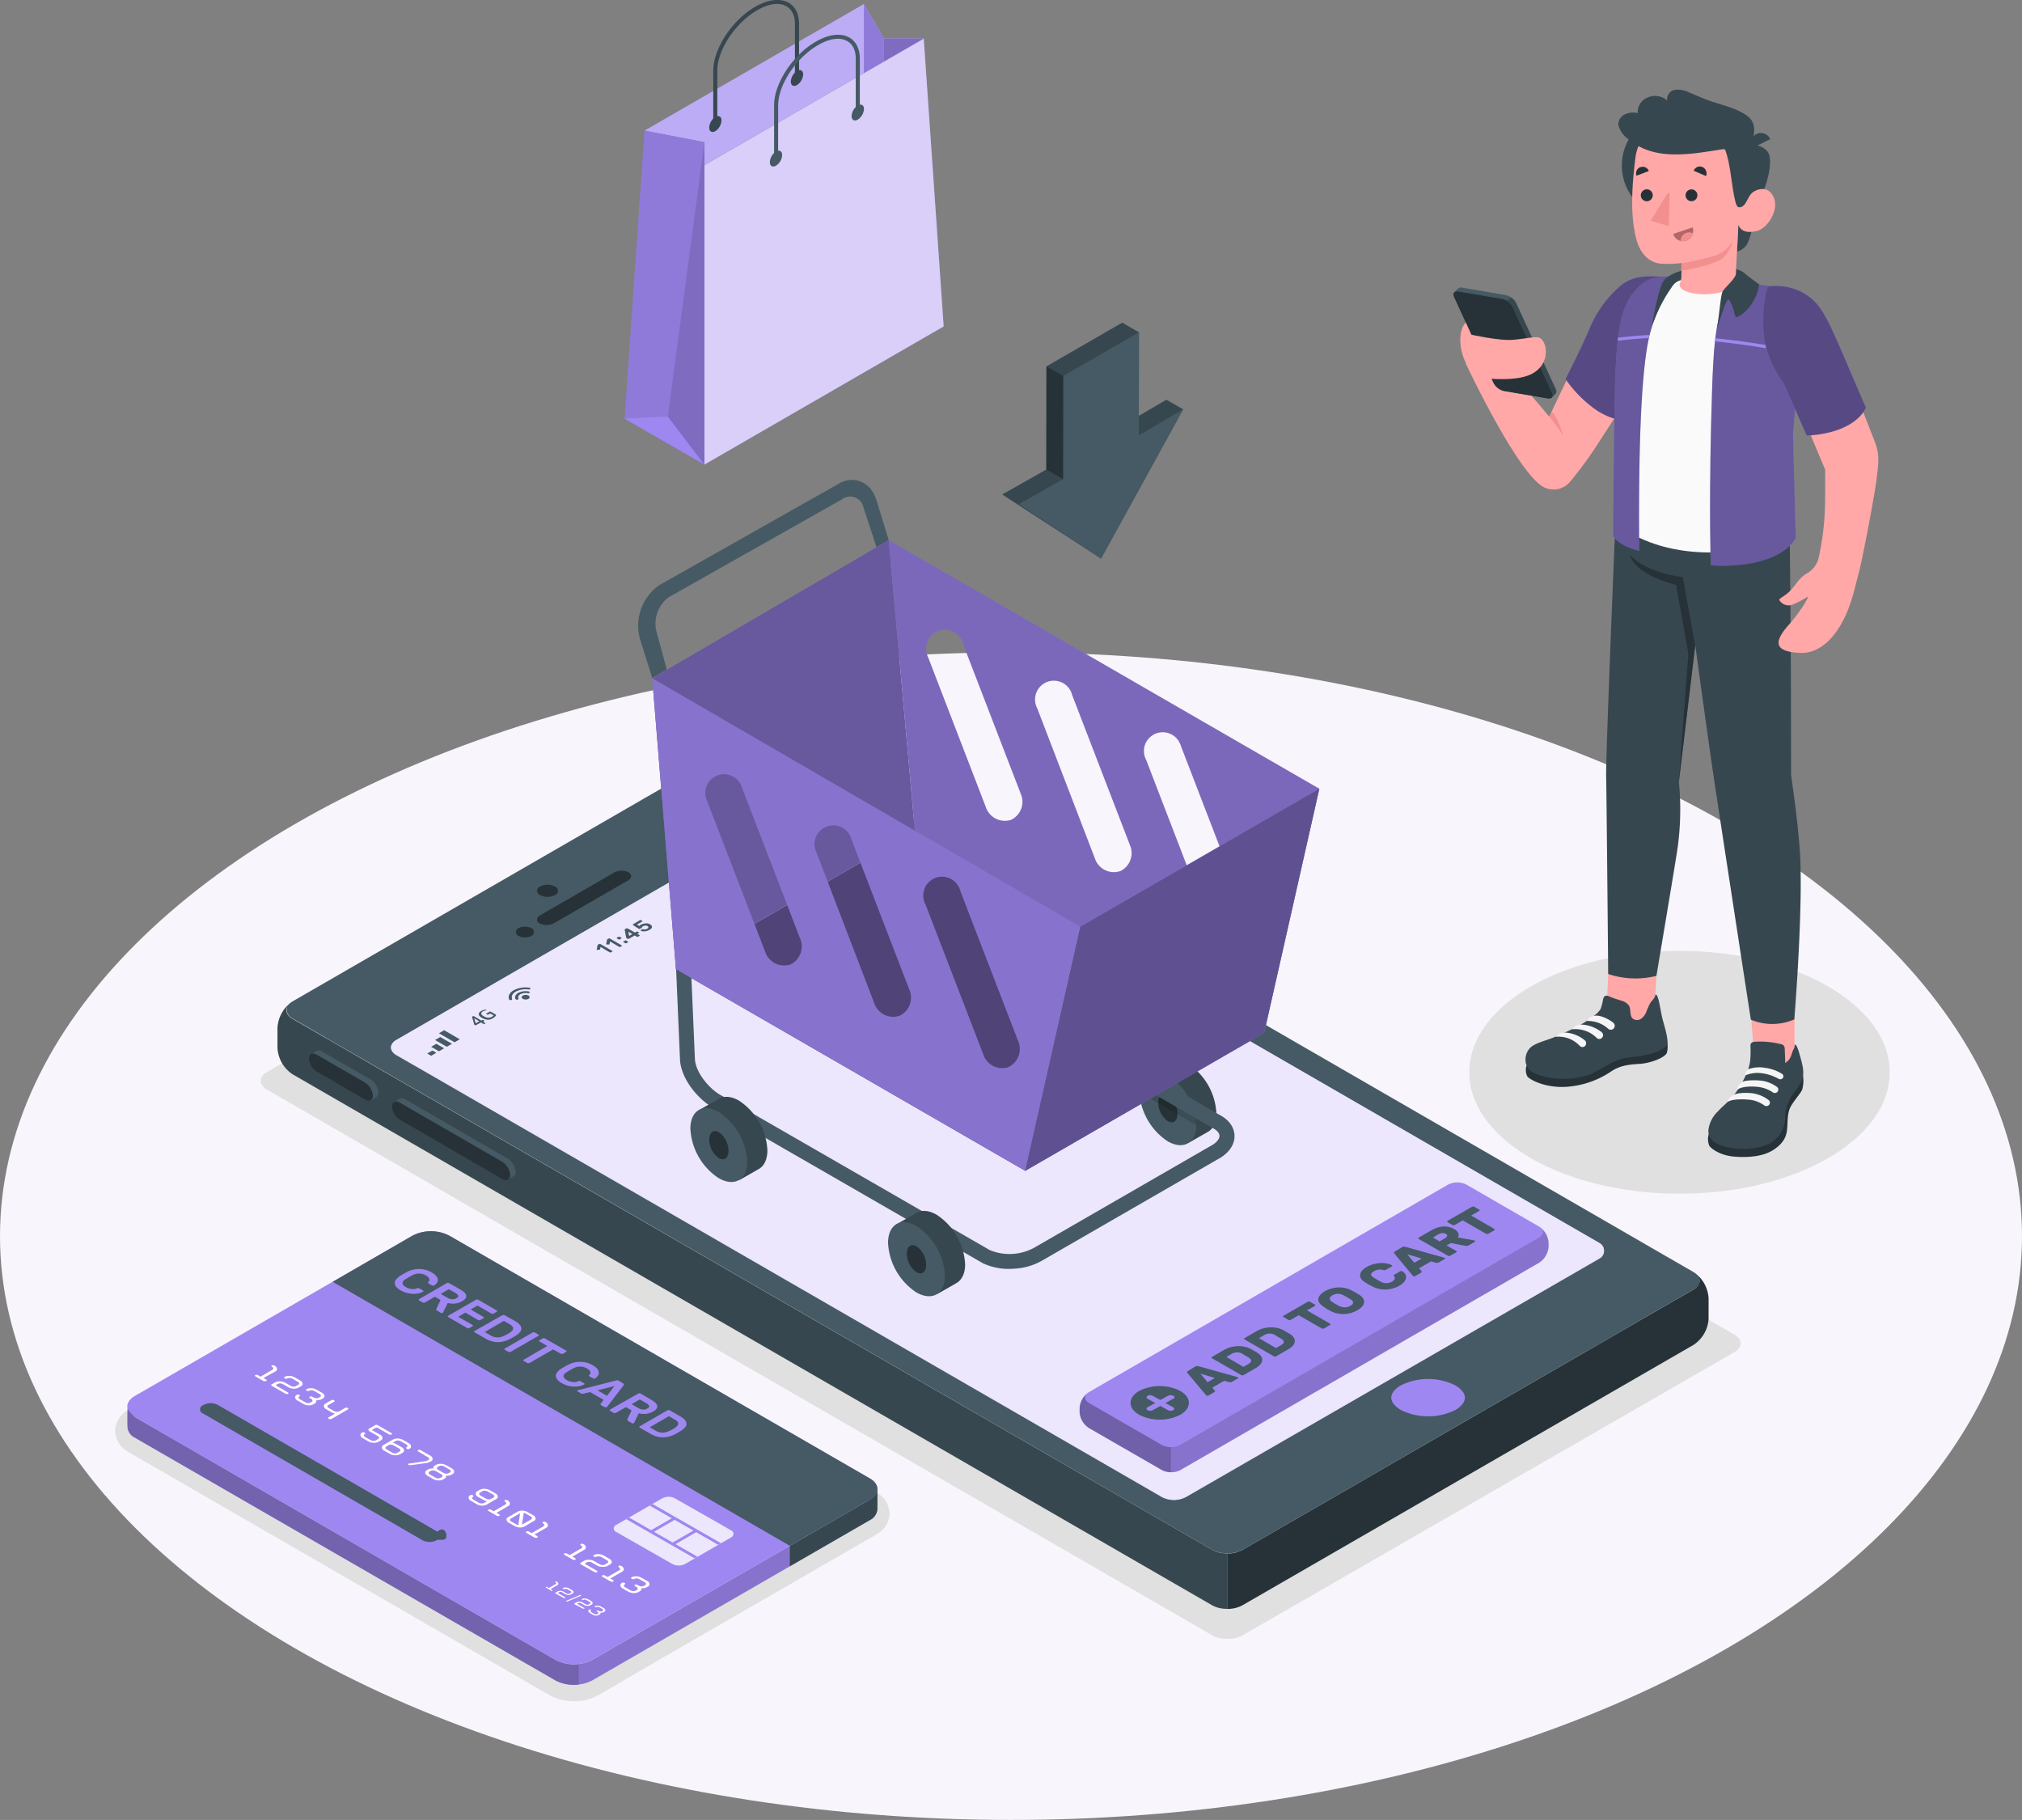 <svg viewBox="0 0 739.56 665.58" xmlns="http://www.w3.org/2000/svg" xmlns:xlink="http://www.w3.org/1999/xlink"><rect x="0" y="0" width="739.56" height="665.58" fill="#808080" stroke="none"/><clipPath id="a"><path d="m267.36 562.28-16.83 9.72a5 5 0 0 1 -4.56 0l-20.54-11.71a1.39 1.39 0 0 1 0-2.63l16.83-9.72a5 5 0 0 1 4.56 0c5.56 3.21 15 8.48 20.52 11.71a1.39 1.39 0 0 1 0 2.63z"/></clipPath><ellipse cx="369.78" cy="452.09" fill="#f9f5fc" rx="369.78" ry="213.49"/><path d="m636.35 490a2 2 0 0 0 -.45-.65 1.09 1.09 0 0 0 -.23-.29l-.28-.26a6.81 6.81 0 0 0 -1-.7l-345.72-199.61a12.43 12.43 0 0 0 -11.15 0l-179.9 103.58a4 4 0 0 0 -.65.42 2.06 2.06 0 0 0 -.23.17 4.49 4.49 0 0 0 -.93 1.06 2.26 2.26 0 0 0 -.16.26 2.35 2.35 0 0 0 -.19.43c0 .11-.06.23-.08.34a2.62 2.62 0 0 0 0 .56 2.54 2.54 0 0 0 0 .39 3 3 0 0 0 .11.43 2.26 2.26 0 0 0 .19.42 4.87 4.87 0 0 0 1.94 1.93l345.73 199.57a10.47 10.47 0 0 0 3.31 1.13 15.68 15.68 0 0 0 2.27.19 15.25 15.25 0 0 0 2.24-.17 5.88 5.88 0 0 0 .73-.14 10.71 10.71 0 0 0 2-.68c.22-.09.4-.22.61-.33l179.88-103.56c2.11-1.22 2.7-2.96 1.96-4.49z" fill="#e0e0e0"/><ellipse cx="614.29" cy="392.16" fill="#e0e0e0" rx="76.89" ry="44.4"/><path d="m209.86 622.13a18.13 18.13 0 0 1 -8.94-2.22l-154-88.91-.14-.11a8.94 8.94 0 0 1 -4.66-7.65 9.16 9.16 0 0 1 5-7.76l101.59-58.65a19.34 19.34 0 0 1 17.88 0l153.77 88.88a9.17 9.17 0 0 1 5 7.76 8.86 8.86 0 0 1 -4.49 7.47 5.93 5.93 0 0 1 -.62.4l-76.88 44.35-24.61 14.31a18.11 18.11 0 0 1 -8.94 2.2z" fill="#e0e0e0"/><path d="m621.35 467.1a2.06 2.06 0 0 0 -.25-.4 2.43 2.43 0 0 0 -.2-.25 1.16 1.16 0 0 0 -.25-.29l-.26-.25a5.92 5.92 0 0 0 -1-.71l-336.26-194.2a12.43 12.43 0 0 0 -11.13 0l-164.95 95.2-.67.42-.22.19a4 4 0 0 0 -.93 1 2.44 2.44 0 0 0 -.34.71 1.93 1.93 0 0 0 0 .34 2.62 2.62 0 0 0 0 .56 2.54 2.54 0 0 0 0 .39c0 .15.07.29.11.43a3.69 3.69 0 0 0 .17.42 4.87 4.87 0 0 0 2 1.93l336.2 194.18a10.21 10.21 0 0 0 3.31 1.12 13.3 13.3 0 0 0 2.27.2 12.94 12.94 0 0 0 2.24-.19 5.88 5.88 0 0 0 .73-.14 9.44 9.44 0 0 0 2-.68c.22-.09.4-.2.61-.31l164.87-95.2c2.17-1.18 2.76-2.92 1.95-4.47zm-36.22-6.89-10.54 6.1-140.48 81a9.13 9.13 0 0 1 -1.13.56 9.44 9.44 0 0 1 -7.23 0 7.92 7.92 0 0 1 -1.13-.56l-266.74-154-12.88-7.39a5.12 5.12 0 0 1 -1.21-1c-1.34-1.46-.92-3.32 1.21-4.56l151-87.15a9.51 9.51 0 0 1 5.85-1.63 6.36 6.36 0 0 1 2.19.75l281.08 162.36a3.19 3.19 0 0 1 1.15 4.37 3.07 3.07 0 0 1 -1.14 1.15z" fill="#455a64"/><path d="m106.4 366.64a12.5 12.5 0 0 0 -4.91 9.24v7.36a12.34 12.34 0 0 0 5.57 9.67l336.25 194.15a10.76 10.76 0 0 0 4.1 1.26c.5 0 1 .08 1.55.09v-20.28a17.23 17.23 0 0 1 -2.27-.19 10.24 10.24 0 0 1 -3.32-1.15l-336.32-194.16c-2.84-1.63-3.05-4.22-.65-5.99z" fill="#37474f"/><path d="m532.29 506.64a22.45 22.45 0 0 0 -19.9 0 8 8 0 0 0 -3 2.72c-1.79 3.1 1.55 5.43 3 6.3a22.45 22.45 0 0 0 19.9 0 8.36 8.36 0 0 0 3-2.72c1.76-3.1-1.53-5.43-3-6.3z" fill="#9f87f1"/><path d="m203 327.35a1.66 1.66 0 0 0 1-2.14 1.68 1.68 0 0 0 -1-1 6 6 0 0 0 -5.45 0 1.66 1.66 0 0 0 -1 2.14 1.68 1.68 0 0 0 1 1 6 6 0 0 0 5.45 0z" fill="#263238"/><path d="m194.43 342.25a1.55 1.55 0 0 0 .72-2.07 1.57 1.57 0 0 0 -.72-.72 5.42 5.42 0 0 0 -4.84 0 1.55 1.55 0 0 0 -.72 2.07 1.57 1.57 0 0 0 .72.72 5.3 5.3 0 0 0 4.84 0z" fill="#263238"/><path d="m202.61 337.64 27.07-15.64c1.55-.85 1.55-2.2.16-3a5.71 5.71 0 0 0 -5.2.11l-27.07 15.62c-1.47.87-1.55 2.2-.16 3a5.77 5.77 0 0 0 5.2-.09z" fill="#263238"/><path d="m620.12 465.69c2.3 1.79 2 4.32-.75 5.93l-164.89 95.2a11.14 11.14 0 0 1 -5.57 1.32v20.26a11.23 11.23 0 0 0 5.56-1.34l164.89-95.18a12.25 12.25 0 0 0 5.57-9.66v-7.37a12.43 12.43 0 0 0 -4.81-9.16z" fill="#263238"/><path d="m185.7 423.74a6.2 6.2 0 0 1 2.89 4.78 1.76 1.76 0 0 1 -.81 1.68c-.34.2-1.65 1-2 1.18a2.15 2.15 0 0 1 -2.08-.23l-37.49-21.73a6.21 6.21 0 0 1 -2.87-4.78 1.86 1.86 0 0 1 .73-1.65l2.08-1.21a2.15 2.15 0 0 1 2.08.23z" fill="#455a64"/><path d="m183.68 424.87-37.49-21.64c-1.55-.92-2.87-.26-2.87 1.46a6.21 6.21 0 0 0 2.87 4.78l37.49 21.73c1.55.92 2.89.26 2.89-1.46a6.22 6.22 0 0 0 -2.89-4.87z" fill="#263238"/><path d="m135.51 394.75a6.22 6.22 0 0 1 2.89 4.8 1.84 1.84 0 0 1 -.79 1.68c-.36.19-1.66 1-2 1.18a2.13 2.13 0 0 1 -2.08-.25l-17.7-10.16a6.21 6.21 0 0 1 -2.87-4.78 1.8 1.8 0 0 1 .73-1.65c.34-.23 1.71-1 2.08-1.21a2.1 2.1 0 0 1 2.08.23z" fill="#455a64"/><path d="m133.51 395.92-17.68-10.2c-1.55-.92-2.87-.26-2.87 1.46a6.21 6.21 0 0 0 2.87 4.78l17.68 10.2c1.55.92 2.87.26 2.87-1.46a6.21 6.21 0 0 0 -2.87-4.78z" fill="#263238"/><path d="m585.13 460.13-10.54 6.09-140.48 81c-.37.21-.75.39-1.13.56a9.44 9.44 0 0 1 -7.23 0 9.13 9.13 0 0 1 -1.13-.56l-266.74-154-12.88-7.39a4.62 4.62 0 0 1 -1.21-.95c-1.34-1.46-.92-3.34 1.21-4.58l151-87.14a9.47 9.47 0 0 1 5.85-1.55 6.36 6.36 0 0 1 2.19.75l281.09 162.32a3.21 3.21 0 0 1 1 4.4 3.1 3.1 0 0 1 -1 1.05z" fill="#9f87f1"/><path d="m585.13 460.13-10.54 6.09-140.48 81c-.37.21-.75.39-1.13.56a9.44 9.44 0 0 1 -7.23 0 9.13 9.13 0 0 1 -1.13-.56l-266.74-154-12.88-7.39a4.62 4.62 0 0 1 -1.21-.95c-1.34-1.46-.92-3.34 1.21-4.58l151-87.14a9.47 9.47 0 0 1 5.85-1.55 6.36 6.36 0 0 1 2.19.75l281.09 162.32a3.21 3.21 0 0 1 1 4.4 3.1 3.1 0 0 1 -1 1.05z" fill="#fff" opacity=".8"/><g fill="#455a64"><path d="m176.85 374.43a.58.58 0 0 1 -.22-.08l-.73-.43-1.79 1a.29.29 0 0 1 -.31 0l-.26-.14-.12-.09v-.11l-.75-2.62a.21.21 0 0 1 0-.11.2.2 0 0 1 .09-.09l.25-.14a.45.45 0 0 1 .23 0 .63.63 0 0 1 .23.08l2.58 1.55.4-.22a.23.23 0 0 1 .2 0 .4.4 0 0 1 .23.08l.17.09a.14.14 0 0 1 .12.12s0 .08-.11.12l-.39.23.75.42a.28.28 0 0 1 .12.12s0 .08-.12.12l-.29.19a.43.43 0 0 1 -.28-.09zm-1.55-.93-1.83-1.07.54 1.82z"/><path d="m178.53 372.94a5 5 0 0 1 -2.24-.68c-.73-.43-1.13-.85-1.18-1.29s.25-.84.87-1.21a5.87 5.87 0 0 1 .81-.36 4.59 4.59 0 0 1 .82-.17h.12l.16.29h-.11a2.93 2.93 0 0 0 -1.16.37c-.42.25-.62.53-.59.84s.34.61.92.93a3.6 3.6 0 0 0 1.55.54 2.57 2.57 0 0 0 1.38-.33l.4-.28a1.13 1.13 0 0 0 .23-.26l-1.21-.7-.75.42a.28.28 0 0 1 -.22 0 .45.45 0 0 1 -.22-.08l-.17-.09s-.12-.09-.12-.12 0-.08.11-.12l1.18-.68a.53.53 0 0 1 .25 0 .39.39 0 0 1 .26.09l1.72 1a.27.27 0 0 1 .12.09v.09a2 2 0 0 1 -1 1 3.48 3.48 0 0 1 -1.93.71z"/><path d="m193.29 364.09c.57.34.57.87 0 1.2a2.21 2.21 0 0 1 -2.06 0c-.57-.33-.57-.85 0-1.2a2.33 2.33 0 0 1 2.06 0z"/><path d="m189.54 363.12c-1 .61-1.37 1.47-1 2.24a.67.67 0 0 0 .62.23c.34 0 .59-.23.48-.42-.29-.54 0-1.15.67-1.55a4.13 4.13 0 0 1 2.72-.39c.34 0 .68 0 .73-.28 0-.17-.14-.31-.4-.37a6.19 6.19 0 0 0 -3.82.54z"/><path d="m187.87 362.17c-1.55.88-2.11 2.14-1.66 3.31 0 .17.33.28.62.26.34 0 .56-.22.48-.4-.36-.95.09-2 1.35-2.7a7.91 7.91 0 0 1 4.66-.79c.34 0 .67 0 .7-.28 0-.17-.17-.33-.47-.36a9.41 9.41 0 0 0 -5.68.96z"/><path d="m218.41 347.39a.25.25 0 0 1 -.17 0v-.11l.31-1.55v-.11l.09-.09.54-.31a.25.25 0 0 1 .17 0 .31.31 0 0 1 .19 0l4.44 2.56a.07.07 0 0 1 0 .09.11.11 0 0 1 0 .11l-.56.33a.31.31 0 0 1 -.19 0 .31.31 0 0 1 -.19 0l-3.38-2-.19.9-.09.09a.34.34 0 0 1 -.2 0z"/><path d="m221.89 345.39a.31.31 0 0 1 -.19 0 .2.2 0 0 1 0-.11l.33-1.55a.21.21 0 0 1 0-.11l.08-.09.54-.31a.31.31 0 0 1 .19 0 .31.31 0 0 1 .19 0l4.42 2.56v.11a.14.14 0 0 1 0 .09l-.56.33a.31.31 0 0 1 -.19 0h-.19l-3.38-2-.2 1a.17.17 0 0 1 -.11.09.31.31 0 0 1 -.19 0z"/><path d="m226.24 342.59h.19a.31.31 0 0 1 .19 0l.68.39a.07.07 0 0 1 0 .09.11.11 0 0 1 0 .11l-.64.37h-.19a.31.31 0 0 1 -.19 0l-.68-.39a.11.11 0 0 1 0-.11.2.2 0 0 1 0-.11zm2.4 1.38a.4.4 0 0 1 .37 0l.67.39s.08 0 .08.11a.15.15 0 0 1 -.08.11l-.64.36a.4.4 0 0 1 -.37 0l-.67-.39s-.08 0-.08-.11a.11.11 0 0 1 .08-.09z"/><path d="m233.35 342.59a.4.4 0 0 1 -.37 0l-.82-.47-2.16 1.23h-.19a.31.31 0 0 1 -.19 0l-.48-.28c-.08 0-.11-.08-.12-.12a.22.22 0 0 1 0-.16l-.53-2.72a.23.23 0 0 1 .11-.26l.53-.31h.36l2.75 1.55.59-.34h.38l.48.29a.1.1 0 0 1 0 .2l-.59.34.84.48s.08 0 0 .11a.11.11 0 0 1 0 .11zm-2.07-1-1.46-.85.29 1.55z"/><path d="m231.48 338.28a.21.21 0 0 1 0-.11v-.11l2.58-1.55a.4.4 0 0 1 .37 0l.48.28s.08 0 .08.11 0 .08-.08.11l-1.93 1.1.81.56a1.16 1.16 0 0 1 .28-.26l.28-.19a4.2 4.2 0 0 1 1.69-.5 3.17 3.17 0 0 1 .87 0 3 3 0 0 1 .82.31 1.63 1.63 0 0 1 .61.53.67.67 0 0 1 .12.51.87.87 0 0 1 -.26.5 4 4 0 0 1 -.62.47 5 5 0 0 1 -.92.4 4.9 4.9 0 0 1 -.85.16 5.08 5.08 0 0 1 -.78 0 2.56 2.56 0 0 1 -.64-.22s-.08 0-.08-.11 0-.08.08-.11l.56-.33h.36a1.8 1.8 0 0 0 .39.08h.38l.34-.11.31-.16c.26-.16.4-.31.42-.5s-.09-.33-.34-.47a1.31 1.31 0 0 0 -.75-.16 1.93 1.93 0 0 0 -.85.23l-.29.2a.61.61 0 0 0 -.12.16.24.24 0 0 1 0 .12.32.32 0 0 1 -.12.11l-.64.37h-.36z"/><path d="m157.69 386.12-1.42-.82 1.89-1.1 1.43.82z"/><path d="m160.55 384.48-2.86-1.65 1.9-1.1 2.85 1.65z"/><path d="m163.41 382.83-4.29-2.48 1.9-1.09 4.3 2.47z"/><path d="m166.26 381.19-5.71-3.31 1.91-1.1 5.7 3.3z"/><path d="m295.4 301.27a2.06 2.06 0 0 0 -1.12.17l-7.13 4.1c-.47.26-.34.76.26 1.12l2.61 1.55a3.11 3.11 0 0 0 1.26.37 2.62 2.62 0 0 0 .56 0 1.63 1.63 0 0 0 .56-.16l7.13-4.1c.45-.28.34-.76-.28-1.12l-2.59-1.55a3.13 3.13 0 0 0 -1.26-.38zm-4.19 7a1.13 1.13 0 0 1 -.53-.19l-2.61-1.55c-.45-.26-.54-.65-.2-.85l7.13-4.1a.75.75 0 0 1 .29-.09h.17a1.17 1.17 0 0 1 .54.19l2.59 1.55c.45.26.54.65.22.84l-7.13 4.11a.94.94 0 0 1 -.47.07z"/><path d="m289.67 305.21 3.1 1.77-1.12.65a.65.65 0 0 1 -.39 0l-2.26-1.32c-.33-.19-.4-.48-.16-.64z"/><path d="m290.2 304.91 1.33-.77 3.08 1.77-1.36.77z"/><path d="m292.06 303.84 1.32-.77 3.09 1.78-1.34.78z"/><path d="m295.44 302.12 2.22 1.29c.4.23.33.57-.23.88l-.45.26-3.1-1.79 1.07-.61a.69.69 0 0 1 .49-.03z"/><path d="m296.93 301.48a1.89 1.89 0 0 1 1.32.36l.48.28c.53.31.82.65.62.78l-.33.22-2.45-1.41z"/><path d="m277.25 313.25 5.53-4.8 2.91 4.15-3.81-1.04z"/></g><path d="m394.91 515v1.37a7.48 7.48 0 0 0 3.4 5.88l26.69 15.36a7.48 7.48 0 0 0 6.8 0l131.2-75.84a7.52 7.52 0 0 0 3.4-5.9v-1.35a7.52 7.52 0 0 0 -3.4-5.9l-26.6-15.37a7.48 7.48 0 0 0 -6.8 0l-131.29 75.85a7.53 7.53 0 0 0 -3.4 5.9z" fill="#9f87f1"/><path d="m563.43 448.94c1.41 1.07 1.26 2.64-.45 3.62l-131.29 75.85a7.2 7.2 0 0 1 -3.4.82v9.19a6.9 6.9 0 0 0 3.42-.81l131.29-75.84a7.61 7.61 0 0 0 3.4-5.9v-1.35a7.59 7.59 0 0 0 -2.97-5.58z" opacity=".15"/><path d="m397.73 509.47a7.61 7.61 0 0 0 -2.89 5.53v1.37a7.45 7.45 0 0 0 3.42 5.88l26.62 15.37a6.83 6.83 0 0 0 3.4.81v-9.19a7.2 7.2 0 0 1 -3.4-.82l-26.64-15.37c-1.69-.98-1.78-2.5-.51-3.58z" opacity=".3"/><path d="m437.15 499.78a1.37 1.37 0 0 1 .68-.19 3.19 3.19 0 0 1 .61.08l14 3.91.31.11a.25.25 0 0 1 .14.22.23.23 0 0 1 -.14.2l-2.08 1.2a1.29 1.29 0 0 1 -.61.19 1.14 1.14 0 0 1 -.45 0l-1.83-.53-4.38 2.53.92 1.06a.36.36 0 0 1 .09.26c0 .11-.11.22-.33.34l-2.08 1.2a.57.57 0 0 1 -.36.09.78.78 0 0 1 -.37-.09.46.46 0 0 1 -.17-.17l-6.8-8.07a.54.54 0 0 1 -.12-.34c0-.14.11-.26.33-.39zm4.53 5.7 2.67-1.55-5.29-1.55z" fill="#455a64"/><path d="m447.69 493.69a10.25 10.25 0 0 1 2.42-1 12.39 12.39 0 0 1 2.56-.39 10.24 10.24 0 0 1 2.53.23 9.39 9.39 0 0 1 2.3.81l.64.36.56.33.54.31.59.36a4.61 4.61 0 0 1 1.44 1.34 2.34 2.34 0 0 1 .4 1.43 2.74 2.74 0 0 1 -.65 1.47 6.05 6.05 0 0 1 -1.72 1.38l-4.44 2.56a.79.79 0 0 1 -.45.11.73.73 0 0 1 -.43-.11l-10.65-6.13c-.12-.08-.19-.16-.19-.26a.29.29 0 0 1 .19-.25zm6.69 1.37a4.08 4.08 0 0 0 -4.13.2l-1.68 1 6.21 3.62 1.75-1c1.38-.79 1.47-1.55.26-2.34l-.64-.39-.59-.34-.57-.33z" fill="#455a64"/><path d="m459.6 486.82a10.25 10.25 0 0 1 2.42-1 12.47 12.47 0 0 1 2.58-.39 10.57 10.57 0 0 1 2.51.23 8.63 8.63 0 0 1 2.3.81l.65.36.54.33.54.31.61.36a4.81 4.81 0 0 1 1.43 1.34 2.27 2.27 0 0 1 .4 1.43 2.58 2.58 0 0 1 -.64 1.47 6.19 6.19 0 0 1 -1.72 1.38l-4.46 2.55a.73.73 0 0 1 -.43.11.79.79 0 0 1 -.45-.11l-10.65-6.13a.36.36 0 0 1 -.19-.26.29.29 0 0 1 .19-.25zm6.69 1.36a4.08 4.08 0 0 0 -4.13.2l-1.68 1 6.21 3.62 1.77-1c1.38-.79 1.46-1.55.26-2.34l-.64-.39c-.2-.11-.4-.22-.59-.34l-.59-.33z" fill="#455a64"/><path d="m478.28 476.1a.73.73 0 0 1 .43-.11.79.79 0 0 1 .45.11l1.75 1a.27.27 0 0 1 .17.25.29.29 0 0 1 -.17.26l-2.91 1.59 8.45 4.87c.12 0 .19.16.19.26a.29.29 0 0 1 -.19.25l-2.16 1.24a.73.73 0 0 1 -.43.11.79.79 0 0 1 -.45-.11l-8.41-4.82-2.9 1.68a1 1 0 0 1 -.45.11.92.92 0 0 1 -.43-.11l-1.75-1c-.12-.08-.19-.16-.19-.26a.29.29 0 0 1 .19-.25z" fill="#455a64"/><path d="m483.93 477.75a4.66 4.66 0 0 1 -1.34-1.24 2.19 2.19 0 0 1 -.42-1.4 2.87 2.87 0 0 1 .64-1.47 6.56 6.56 0 0 1 1.79-1.44 10.43 10.43 0 0 1 2.5-1 11 11 0 0 1 2.55-.37 9.39 9.39 0 0 1 2.42.25 9.1 9.1 0 0 1 2.14.76l1.55.84 1.41.85a4.66 4.66 0 0 1 1.34 1.24 2.19 2.19 0 0 1 .42 1.4 2.56 2.56 0 0 1 -.64 1.55 5.92 5.92 0 0 1 -1.79 1.43 10.22 10.22 0 0 1 -2.5 1.06 11 11 0 0 1 -2.55.36 9.39 9.39 0 0 1 -2.42-.25 9.1 9.1 0 0 1 -2.14-.76c-.48-.25-1-.53-1.55-.82zm10.07-2.53-.62-.4-.71-.43-.76-.42-.67-.34a3.84 3.84 0 0 0 -.93-.34 4.19 4.19 0 0 0 -1-.12 4.07 4.07 0 0 0 -1 .14 4.93 4.93 0 0 0 -1 .42 2.38 2.38 0 0 0 -.73.61 1 1 0 0 0 -.23.61.9.9 0 0 0 .2.57 2.14 2.14 0 0 0 .59.53c.19.14.39.27.59.39s.47.29.73.43l.75.42c.23.13.46.25.7.36a4.51 4.51 0 0 0 1.94.47 3.81 3.81 0 0 0 2.06-.57c.68-.39 1-.78 1-1.18a1.55 1.55 0 0 0 -.91-1.15z" fill="#455a64"/><path d="m502.35 467.19.57.36.78.45.79.47.64.33a4.58 4.58 0 0 0 .87.33 4.66 4.66 0 0 0 1 .16 5.18 5.18 0 0 0 1-.12 3.65 3.65 0 0 0 1.1-.45 2.7 2.7 0 0 0 .78-.61 1.29 1.29 0 0 0 .28-.53.69.69 0 0 0 0-.45 1.78 1.78 0 0 0 -.25-.36 1 1 0 0 1 -.19-.33.79.79 0 0 1 .28-.28l2.16-1.24a.88.88 0 0 1 .71 0 3 3 0 0 1 1.18 1.15 2 2 0 0 1 .2 1.37 3.29 3.29 0 0 1 -.76 1.44 6.23 6.23 0 0 1 -1.71 1.35 9.87 9.87 0 0 1 -2.47 1 10.47 10.47 0 0 1 -2.55.37 9.55 9.55 0 0 1 -2.44-.25 8.09 8.09 0 0 1 -2.13-.76c-.48-.23-1-.51-1.55-.81a14.69 14.69 0 0 1 -1.44-.88 4.31 4.31 0 0 1 -1.34-1.21 2.28 2.28 0 0 1 -.4-1.41 2.66 2.66 0 0 1 .62-1.47 5.84 5.84 0 0 1 1.77-1.43 10.45 10.45 0 0 1 2.34-1 13 13 0 0 1 2.48-.45 10.56 10.56 0 0 1 2.38.12 6.08 6.08 0 0 1 2 .67.27.27 0 0 1 .16.22.21.21 0 0 1 -.16.2l-2.16 1.26a1 1 0 0 1 -.48.16 3.23 3.23 0 0 1 -.54-.11 3.27 3.27 0 0 0 -.62-.14 3.39 3.39 0 0 0 -.78 0 5.71 5.71 0 0 0 -.92.16 4.76 4.76 0 0 0 -1.06.47 2.29 2.29 0 0 0 -.78.64 1 1 0 0 0 -.22.59 1 1 0 0 0 .25.57c.26.17.41.32.61.45z" fill="#455a64"/><path d="m512.79 456.11a1.37 1.37 0 0 1 .68-.19 3.19 3.19 0 0 1 .61.08l14 3.91.31.11c.11 0 .16.12.16.22s0 .14-.16.2l-2.06 1.2a1.36 1.36 0 0 1 -.62.19 1.55 1.55 0 0 1 -.43 0l-1.83-.53-4.45 2.53.92 1.06a.36.36 0 0 1 .09.26c0 .11-.11.22-.33.34l-2.08 1.21a.88.88 0 0 1 -.71 0 .58.58 0 0 1 -.19-.19l-6.7-8.07a.47.47 0 0 1 -.12-.34c0-.14.09-.26.31-.4zm4.53 5.7 2.67-1.55-5.29-1.55z" fill="#455a64"/><path d="m523.44 450a12.44 12.44 0 0 1 2.17-1 8.68 8.68 0 0 1 2.14-.45 7.17 7.17 0 0 1 4.1.94 3.37 3.37 0 0 1 1.55 1.51 1.55 1.55 0 0 1 -.2 1.55l6 1.09a.63.63 0 0 1 .23.08c.11 0 .16.12.16.22s0 .14-.16.2l-2.24 1.29a1.06 1.06 0 0 1 -.62.19h-.57l-5.36-1-1.55.87 3.52 2c.12 0 .19.16.19.26a.29.29 0 0 1 -.19.25l-2.16 1.24a.73.73 0 0 1 -.43.11.79.79 0 0 1 -.45-.11l-10.65-6.13a.28.28 0 0 1 0-.52zm3.1 4 1.88-1.1a2 2 0 0 0 .88-.81c.12-.28 0-.56-.5-.82a2.11 2.11 0 0 0 -1.41-.28 3.72 3.72 0 0 0 -1.41.5l-1.86 1.09z" fill="#455a64"/><path d="m538.34 441.36a1 1 0 0 1 .9 0l1.74 1a.31.31 0 0 1 .19.25c0 .11 0 .19-.19.26l-2.9 1.68 8.46 4.87a.3.3 0 0 1 .17.26.27.27 0 0 1 -.17.25l-2.16 1.26a1.17 1.17 0 0 1 -.9 0l-8.48-4.88-2.9 1.68a.92.92 0 0 1 -.43.11 1 1 0 0 1 -.45-.11l-1.75-1a.32.32 0 0 1 -.17-.26.3.3 0 0 1 .17-.25z" fill="#455a64"/><path d="m416.64 508.7c-4.18 2.41-4.18 6.3 0 8.69a16.61 16.61 0 0 0 15.07 0c4.16-2.39 4.16-6.29 0-8.69a16.67 16.67 0 0 0 -15.07 0zm12.42 2.85-2.79 1.55 2.79 1.55a.57.57 0 0 1 .38.7.58.58 0 0 1 -.38.38 2 2 0 0 1 -1.85 0l-2.81-1.55-2.79 1.55a2 2 0 0 1 -1.85 0 .57.57 0 0 1 -.38-.7.58.58 0 0 1 .38-.38l2.79-1.55-2.79-1.55a.57.57 0 0 1 -.38-.7.58.58 0 0 1 .38-.38 2 2 0 0 1 1.85 0l2.79 1.53 2.81-1.55a2 2 0 0 1 1.85 0 .56.56 0 1 1 -.12 1.12z" fill="#455a64"/><path d="m444.9 407.22a23.05 23.05 0 0 0 -10.34-18.16c-3-1.77-5.73-1.85-7.65-.59l-7.06 4 14.83 25.53 7-4c1.95-1 3.19-3.38 3.22-6.78z" fill="#37474f"/><path d="m427.22 393.22a23.15 23.15 0 0 1 10.34 18.16c0 6.68-4.75 9.31-10.49 6a23.15 23.15 0 0 1 -10.34-18.16c.04-6.7 4.74-9.37 10.49-6z" fill="#455a64"/><path d="m423.61 403.23c0-2.61 1.55-3.8 3.56-2.65a8.41 8.41 0 0 1 3.49 6.78c0 2.61-1.55 3.79-3.56 2.65a8.52 8.52 0 0 1 -3.49-6.78z" fill="#263238"/><path d="m437.56 411.38a19.27 19.27 0 0 0 -1.43-7l-17.93-10.38a9 9 0 0 0 -1.46 5.22v.25l20.8 12.08a.88.88 0 0 0 .02-.17z" opacity=".15"/><path d="m370.57 464a22.35 22.35 0 0 1 -11.05-2l-97.8-56.37c-5.91-3-12.56-10.71-13-18l-3-69.72 5.45-.31 3 69.74c.28 5 5.48 11.21 9.95 13.44l97.88 56.39a18.81 18.81 0 0 0 16.42-.95l65.2-37.6c1.55-1 2.47-2.25 2.41-3.29s-1-2.06-2.7-2.9l-104.75-60.83c-5.9-3-12.51-10.71-12.93-18l-1.46-38.67 5.45-.29 1.46 38.66c.28 5 5.48 11.22 9.94 13.46l104.78 60.84c3.49 1.75 5.51 4.41 5.7 7.47s-1.55 6-4.86 8.17l-65.2 37.6a22.9 22.9 0 0 1 -10.89 3.16z" fill="#455a64"/><path d="m353 462.46a23.05 23.05 0 0 0 -10.34-18.16c-3-1.77-5.73-1.86-7.64-.59l-7.08 4 14.83 25.57 7-4c1.92-1.08 3.23-3.42 3.23-6.82z" fill="#37474f"/><path d="m335.28 448.45a23.07 23.07 0 0 1 10.34 18.18c0 6.66-4.74 9.31-10.49 6a23.09 23.09 0 0 1 -10.32-18.16c.04-6.7 4.73-9.42 10.47-6.02z" fill="#455a64"/><path d="m331.68 458.47c0-2.61 1.55-3.8 3.56-2.65a8.4 8.4 0 0 1 3.49 6.78c0 2.59-1.55 3.79-3.54 2.64a8.44 8.44 0 0 1 -3.51-6.77z" fill="#263238"/><path d="m280.68 420.77a23.07 23.07 0 0 0 -10.29-18.18c-3-1.77-5.73-1.86-7.65-.61l-7.08 4 14.78 25.6 7-4c1.97-1.06 3.21-3.41 3.24-6.81z" fill="#37474f"/><path d="m263 406.75a23.1 23.1 0 0 1 10.31 18.12c0 6.66-4.77 9.31-10.51 5.95a23 23 0 0 1 -10.29-18.18c.07-6.64 4.77-9.27 10.49-5.89z" fill="#455a64"/><path d="m259.41 416.74c0-2.59 1.55-3.79 3.56-2.64a8.45 8.45 0 0 1 3.49 6.78c0 2.61-1.55 3.79-3.57 2.65a8.47 8.47 0 0 1 -3.48-6.79z" fill="#263238"/><path d="m234 233.42a18.16 18.16 0 0 1 7-19.34l65.07-36.78c5.91-3.88 12.42-1.18 14.47 5.57l4.52 14.64-4.47 2.61-4.86-14.79a4.92 4.92 0 0 0 -7.76-2.72l-63.36 35.78a12 12 0 0 0 -4.55 12.42l3.82 14.05-5.32 3.1z" fill="#455a64"/><path d="m334.64 303.97-87.4 50.47 127.74 73.74 87.4-50.47z" fill="#9f87f1"/><path d="m334.64 303.97-87.4 50.47 127.74 73.74 87.4-50.47z" opacity=".5"/><path d="m238.56 248.06 86.5-50.53 9.58 106.44-87.4 50.47z" fill="#9f87f1"/><path d="m238.56 248.06 86.5-50.53 9.58 106.44-87.4 50.47z" opacity=".35"/><path d="m325.05 197.53 9.58 106.47 127.74 73.74 20.18-89.28zm44.66 102.34a7.35 7.35 0 0 1 -9.16-4.75l-21.11-54.79a6.9 6.9 0 0 1 12.15-6.53 7.2 7.2 0 0 1 .64 1.67l21.11 54.79a7.32 7.32 0 0 1 -3.6 9.61zm39.89 18.75a7.31 7.31 0 0 1 -9.16-4.73l-21.05-54.79a6.89 6.89 0 0 1 12.14-6.54 7.15 7.15 0 0 1 .62 1.61l21.11 54.83a7.32 7.32 0 0 1 -3.65 9.66zm39.88 18.77a7.31 7.31 0 0 1 -9.16-4.66l-21.1-54.79a6.88 6.88 0 1 1 12.18-6.4 6.66 6.66 0 0 1 .6 1.46l21.11 54.79a7.31 7.31 0 0 1 -3.59 9.58z" fill="#9f87f1"/><path d="m325.05 197.53 9.58 106.47 127.74 73.74 20.18-89.28zm44.66 102.34a7.35 7.35 0 0 1 -9.16-4.75l-21.11-54.79a6.9 6.9 0 0 1 12.15-6.53 7.2 7.2 0 0 1 .64 1.67l21.11 54.79a7.32 7.32 0 0 1 -3.6 9.61zm39.89 18.75a7.31 7.31 0 0 1 -9.16-4.73l-21.05-54.79a6.89 6.89 0 0 1 12.14-6.54 7.15 7.15 0 0 1 .62 1.61l21.11 54.83a7.32 7.32 0 0 1 -3.65 9.66zm39.88 18.77a7.31 7.31 0 0 1 -9.16-4.66l-21.1-54.79a6.88 6.88 0 1 1 12.18-6.4 6.66 6.66 0 0 1 .6 1.46l21.11 54.79a7.31 7.31 0 0 1 -3.59 9.58z" opacity=".23"/><path d="m238.56 248.06 8.68 106.37 127.76 73.75 20.18-89.27zm50.44 104.72a7.35 7.35 0 0 1 -9.16-4.75l-21.1-54.79a6.88 6.88 0 1 1 12.75-4.91l21.11 54.77a7.34 7.34 0 0 1 -3.6 9.68zm39.88 18.75a7.31 7.31 0 0 1 -9.16-4.73l-21-54.79a6.89 6.89 0 0 1 12.14-6.54 7.15 7.15 0 0 1 .62 1.61l21.1 54.79a7.31 7.31 0 0 1 -3.65 9.66zm39.88 18.77a7.29 7.29 0 0 1 -9.14-4.73l-21.12-54.79a6.89 6.89 0 0 1 12.14-6.54 7.15 7.15 0 0 1 .62 1.61l21.1 54.79a7.33 7.33 0 0 1 -3.61 9.66z" fill="#9f87f1"/><path d="m238.56 248.06 8.68 106.37 127.76 73.75 20.18-89.27zm50.44 104.72a7.35 7.35 0 0 1 -9.16-4.75l-21.1-54.79a6.88 6.88 0 1 1 12.75-4.91l21.11 54.77a7.34 7.34 0 0 1 -3.6 9.68zm39.88 18.75a7.31 7.31 0 0 1 -9.16-4.73l-21-54.79a6.89 6.89 0 0 1 12.14-6.54 7.15 7.15 0 0 1 .62 1.61l21.1 54.79a7.31 7.31 0 0 1 -3.65 9.66zm39.88 18.77a7.29 7.29 0 0 1 -9.14-4.73l-21.12-54.79a6.89 6.89 0 0 1 12.14-6.54 7.15 7.15 0 0 1 .62 1.61l21.1 54.79a7.33 7.33 0 0 1 -3.61 9.66z" opacity=".15"/><path d="m395.14 338.91 87.41-50.47-20.17 89.28-87.4 50.46z" fill="#9f87f1"/><path d="m395.14 338.91 87.41-50.47-20.17 89.28-87.4 50.46z" opacity=".4"/><path d="m426.63 146.18-10.1 5.91.04-30.57-6.12-3.52-27.7 15.99-.04 37.71-16.15 9.14 36.14 23.44 30.04-54.58z" fill="#37474f"/><path d="m388.87 137.51-.05 37.71-16.14 9.16 30.02 19.9 30.04-54.58-16.22 9.53.05-37.71z" fill="#455a64"/><path d="m382.75 133.99 6.12 3.52-.05 37.71-6.11-3.52z" fill="#263238"/><path d="m257.63 169.91 87.52-50.53-7.29-105.29-80.23 46.33z" fill="#9f87f1"/><path d="m257.63 169.91 87.52-50.53-7.29-105.29-80.23 46.33z" fill="#fff" opacity=".6"/><path d="m257.63 60.42v-8.43l-21.89-4.21 80.23-46.32 7.29 12.63h14.6z" fill="#9f87f1"/><path d="m257.63 60.42v-8.43l-21.89-4.21 80.23-46.32 7.29 12.63h14.6z" fill="#fff" opacity=".3"/><path d="m315.97 1.46v25.27l7.29-4.21v-8.43z" fill="#9f87f1"/><path d="m315.97 1.46v25.27l7.29-4.21v-8.43z" opacity=".1"/><path d="m337.86 14.09h-14.6v8.43z" fill="#9f87f1"/><path d="m337.86 14.09h-14.6v8.43z" opacity=".2"/><path d="m235.74 47.78-7.3 105.29 29.19 16.84v-109.49-8.43z" fill="#9f87f1"/><path d="m235.74 47.78-7.3 105.29 29.19 16.84v-109.49-8.43z" opacity=".1"/><path d="m257.63 51.99-14.6 109.49 14.6 8.43z" fill="#9f87f1"/><path d="m257.63 51.99-14.6 109.49 14.6 8.43z" opacity=".2"/><path d="m257.63 169.91-13.39-17.56-15.8.72z" fill="#9f87f1"/><path d="m259.4 46.66c0 1.43 1 2 2.24 1.3a5 5 0 0 0 2.25-3.9c0-1.43-1-2-2.25-1.3a5 5 0 0 0 -2.24 3.9z" fill="#37474f"/><path d="m289.25 29.82c0 1.43 1 2 2.25 1.29a5 5 0 0 0 2.25-3.88c0-1.43-1-2-2.25-1.3a5 5 0 0 0 -2.25 3.89z" fill="#37474f"/><path d="m261.63 45a.77.77 0 0 1 -.75-.75v-18.37c0-8 6.86-18.51 15.31-23.38 4.66-2.72 9.16-3.24 12.25-1.5 2.47 1.41 3.82 4.18 3.82 7.76v18.67a.77.77 0 0 1 -.76.75.75.75 0 0 1 -.75-.75v-18.63c0-3.1-1.07-5.34-3.1-6.49-2.61-1.55-6.54-1-10.74 1.46-8 4.66-14.56 14.53-14.56 22.08v18.43a.76.76 0 0 1 -.72.72z" fill="#37474f"/><path d="m281.58 59.3c0 1.43 1 2 2.25 1.29a5 5 0 0 0 2.25-3.88c0-1.43-1-2-2.25-1.3a5 5 0 0 0 -2.25 3.89z" fill="#455a64"/><path d="m311.48 42.46c0 1.43 1 2 2.25 1.29a5 5 0 0 0 2.27-3.88c0-1.44-1-2-2.25-1.3a4.91 4.91 0 0 0 -2.27 3.89z" fill="#455a64"/><path d="m283.86 57.67a.75.75 0 0 1 -.73-.73v-18.43c0-8 6.86-18.49 15.31-23.29 4.66-2.72 9.16-3.24 12.25-1.46 2.45 1.41 3.8 4.18 3.8 7.76v18.63a.75.75 0 0 1 -.73.76.76.76 0 0 1 -.76-.76v-18.63c0-3.1-1.06-5.32-3.1-6.47-2.61-1.55-6.52-1-10.74 1.46-8 4.66-14.55 14.53-14.55 22.06v18.37a.75.75 0 0 1 -.75.73z" fill="#455a64"/><path d="m216.58 614.57 101.58-58.65a4.79 4.79 0 0 0 2.75-4.19v-7.2s-2.72 3.88-2.76 3.91l-76.92 44.4-24.67 14.24a14.72 14.72 0 0 1 -13.37 0l-153.85-88.82s-2.61-3.1-2.67-3.1-.14 5.31 0 7.08a4.68 4.68 0 0 0 2.67 3.56l153.86 88.8a14.75 14.75 0 0 0 13.38-.03z" fill="#9f87f1"/><path d="m216.58 614.57 101.58-58.65a4.79 4.79 0 0 0 2.75-4.19v-7.2s-2.72 3.88-2.76 3.91l-76.92 44.4-24.67 14.24a14.72 14.72 0 0 1 -13.37 0l-153.85-88.82s-2.61-3.1-2.67-3.1-.14 5.31 0 7.08a4.68 4.68 0 0 0 2.67 3.56l153.86 88.8a14.75 14.75 0 0 0 13.38-.03z" opacity=".15"/><path d="m288.88 565.32v7.5l29.28-16.91a4.79 4.79 0 0 0 2.75-4.19v-7.2s-2.72 3.88-2.76 3.91z" fill="#37474f"/><path d="m318.17 548.43a.41.41 0 0 0 .14-.12c3.54-2.1 3.48-5.51-.14-7.61l-153.88-88.83a14.79 14.79 0 0 0 -13.37 0l-101.59 58.65c-3.66 2.11-3.68 5.51-.14 7.62l.14.11 153.85 88.82a14.72 14.72 0 0 0 13.37 0l24.67-14.24z" fill="#9f87f1"/><path d="m288.88 565.32 29.29-16.89a.41.41 0 0 0 .14-.12c3.54-2.1 3.48-5.51-.14-7.61l-153.88-88.83a14.79 14.79 0 0 0 -13.37 0l-29.24 16.91z" fill="#455a64"/><path d="m46.66 515.18s-.14 5.31 0 7.08a4.64 4.64 0 0 0 2.67 3.52l153.86 88.8a14.11 14.11 0 0 0 8.48 1.55v-7.5a14.44 14.44 0 0 1 -8.49-1.55l-153.85-88.83s-2.6-3.04-2.67-3.07z" opacity=".15"/><path d="m96.47 505.12-3-1.72a.41.41 0 0 1 -.22-.26.22.22 0 0 1 .16-.26.87.87 0 0 1 .45-.09 1.31 1.31 0 0 1 .47.12l1 .57 4.3-2.53a.51.51 0 0 0 .31-.51c0-.22-.17-.39-.43-.56a.39.39 0 0 1 -.23-.28.27.27 0 0 1 .17-.25.67.67 0 0 1 .5 0 1 1 0 0 1 .47.12 1.54 1.54 0 0 1 .9 1.1 1 1 0 0 1 -.62 1l-4.36 2.39 1 .57c.14.08.22.17.22.28a.22.22 0 0 1 -.16.26.86.86 0 0 1 -.45 0 .85.85 0 0 1 -.48.05z" fill="#fff"/><path d="m105.49 507.35-2-1.15a2.1 2.1 0 0 0 -1-.25 1.67 1.67 0 0 0 -.9.19l-.64.36s-.09.08 0 .14 0 .09.11.14l4.22 2.44a.41.41 0 0 1 .22.26.24.24 0 0 1 -.16.26.78.78 0 0 1 -.45.09 1.16 1.16 0 0 1 -.48-.14l-5-2.86a.39.39 0 0 1 -.23-.28.24.24 0 0 1 .16-.25l1.29-.75a3.14 3.14 0 0 1 1.8-.37 4.25 4.25 0 0 1 1.91.51l2 1.15a2.19 2.19 0 0 0 1 .26 1.49 1.49 0 0 0 .9-.19l.85-.48a.55.55 0 0 0 .33-.53.88.88 0 0 0 -.47-.56l-2-1.13a2.19 2.19 0 0 0 -1-.26 1.67 1.67 0 0 0 -.9.19.8.8 0 0 1 -.43.09.9.9 0 0 1 -.48-.14.4.4 0 0 1 -.23-.26.25.25 0 0 1 .17-.26 3.09 3.09 0 0 1 1.79-.37 3.89 3.89 0 0 1 1.91.53l2 1.15a1.54 1.54 0 0 1 .9 1.1 1 1 0 0 1 -.64 1l-.85.5a3.14 3.14 0 0 1 -1.8.37 3.86 3.86 0 0 1 -1.9-.5z" fill="#fff"/><path d="m115 513.36-.43.25a3.36 3.36 0 0 1 -1.79.36 4.17 4.17 0 0 1 -1.94-.61l-2-1.15a1.54 1.54 0 0 1 -.9-1.1 1.06 1.06 0 0 1 .64-1 .79.79 0 0 1 .42-.11 1 1 0 0 1 .48.12.44.44 0 0 1 .22.28.24.24 0 0 1 -.16.25.5.5 0 0 0 -.31.53.73.73 0 0 0 .45.54l2 1.15a2.19 2.19 0 0 0 1 .26 1.5 1.5 0 0 0 .88-.19l.43-.25a.51.51 0 0 0 .31-.51.74.74 0 0 0 -.45-.56l-.48-.28c-.14-.09-.22-.17-.23-.28s0-.19.16-.26a1 1 0 0 1 .93 0l.5.28a2.08 2.08 0 0 0 1 .26 1.49 1.49 0 0 0 .9-.19l.43-.25a.51.51 0 0 0 .31-.51.78.78 0 0 0 -.45-.56l-2-1.13a2.08 2.08 0 0 0 -.95-.26 1.67 1.67 0 0 0 -.9.19.79.79 0 0 1 -.45.08 1 1 0 0 1 -.48-.12.44.44 0 0 1 -.22-.26.25.25 0 0 1 .16-.26 3.14 3.14 0 0 1 1.8-.37 4.12 4.12 0 0 1 1.91.53l2 1.13a1.54 1.54 0 0 1 .9 1.1 1 1 0 0 1 -.64 1l-.42.25a2.83 2.83 0 0 1 -.9.31 6.37 6.37 0 0 1 -1.07 0 .83.83 0 0 1 0 .62 1.4 1.4 0 0 1 -.66.72z" fill="#fff"/><path d="m120.73 519a1 1 0 0 1 -.48-.12.44.44 0 0 1 -.22-.28.24.24 0 0 1 .16-.25l2.39-1.38a4.19 4.19 0 0 1 -1.23-.43l-2-1.15a1.54 1.54 0 0 1 -.9-1.1 1 1 0 0 1 .64-1l2.14-1.24a.87.87 0 0 1 .45-.09 1 1 0 0 1 .48.12.44.44 0 0 1 .22.28.22.22 0 0 1 -.16.26l-2.14 1.24a.52.52 0 0 0 -.33.51.81.81 0 0 0 .45.54l2 1.15a2.08 2.08 0 0 0 1 .26 1.49 1.49 0 0 0 .9-.19l2.14-1.24a.87.87 0 0 1 .45-.09 1.31 1.31 0 0 1 .48.12.42.42 0 0 1 .22.28.24.24 0 0 1 -.16.26l-6 3.48a.74.74 0 0 1 -.5.06z" fill="#fff"/><path d="m136.16 522.83v.17a.26.26 0 0 0 .11.14l2.73 1.55a1.54 1.54 0 0 1 .9 1.1 1 1 0 0 1 -.64 1l-.85.5a3.41 3.41 0 0 1 -1.8.36 4.17 4.17 0 0 1 -1.89-.51l-2-1.15a1.54 1.54 0 0 1 -.9-1.1 1 1 0 0 1 .64-1 .87.87 0 0 1 .45-.09 1.16 1.16 0 0 1 .48.14.44.44 0 0 1 .22.28.24.24 0 0 1 -.16.25.52.52 0 0 0 -.33.53.81.81 0 0 0 .45.54l2 1.15a2.1 2.1 0 0 0 1 .25 1.49 1.49 0 0 0 .9-.17l.85-.5a.55.55 0 0 0 .33-.53.81.81 0 0 0 -.45-.54l-3-1.72a.81.81 0 0 1 -.45-.54.48.48 0 0 1 .33-.51l2.14-1.24a.71.71 0 0 1 .45-.09 1 1 0 0 1 .47.12l5 2.86a.44.44 0 0 1 .22.28.22.22 0 0 1 -.16.26.87.87 0 0 1 -.45.09 1.16 1.16 0 0 1 -.47-.14l-4.28-2.47h-.23a.45.45 0 0 0 -.23 0z" fill="#fff"/><path d="m144.87 528.11 2 1.15a1.54 1.54 0 0 1 .9 1.1 1 1 0 0 1 -.64 1l-.85.5a3.41 3.41 0 0 1 -1.8.36 4.12 4.12 0 0 1 -1.91-.53l-2-1.13a1.54 1.54 0 0 1 -.9-1.1 1 1 0 0 1 .62-1l3.45-2a3.36 3.36 0 0 1 1.79-.36 4.13 4.13 0 0 1 1.91.51l2 1.15a1.54 1.54 0 0 1 .9 1.1 1 1 0 0 1 -.64 1 .64.64 0 0 1 -.45.09 1.16 1.16 0 0 1 -.47-.14.42.42 0 0 1 -.23-.26.22.22 0 0 1 .16-.26.59.59 0 0 0 .33-.51.8.8 0 0 0 -.47-.56l-2-1.15a2.18 2.18 0 0 0 -1-.25 1.78 1.78 0 0 0 -.88.17l-1.1.64a3.93 3.93 0 0 1 1.28.48zm-3.57.92a.51.51 0 0 0 -.31.51.78.78 0 0 0 .45.56l2 1.15a2.08 2.08 0 0 0 .95.26 1.49 1.49 0 0 0 .9-.19l.87-.5a.51.51 0 0 0 .31-.51.8.8 0 0 0 -.47-.56l-2-1.15a2.19 2.19 0 0 0 -1-.26 1.5 1.5 0 0 0 -.88.19z" fill="#fff"/><path d="m156.31 535-5.88.82h-.93a.57.57 0 0 1 -.25-.26.37.37 0 0 1 .19-.28 2 2 0 0 1 .68-.09c1.88-.26 3.69-.54 5.45-.82a1.49 1.49 0 0 0 .51-.14l.42-.16.14-.08a.5.5 0 0 0 .31-.53.73.73 0 0 0 -.45-.54l-1-.57-.5-.35-2-1.15a.39.39 0 0 1 -.23-.28.24.24 0 0 1 .16-.25.71.71 0 0 1 .45-.09 1 1 0 0 1 .48.12l2 1.15.5.28 1 .57a1.54 1.54 0 0 1 .88 1.1 1 1 0 0 1 -.62 1 6.07 6.07 0 0 1 -.7.29 3.6 3.6 0 0 1 -.61.26z" fill="#fff"/><path d="m162.55 540.79-.43.25a3.09 3.09 0 0 1 -1.79.37 3.89 3.89 0 0 1 -1.91-.53l-2-1.13a1.54 1.54 0 0 1 -.9-1.1 1.06 1.06 0 0 1 .64-1l.43-.25a2.8 2.8 0 0 1 .88-.31 3.83 3.83 0 0 1 1.07 0 .94.94 0 0 1 0-.62 1.55 1.55 0 0 1 .54-.51l.42-.25a3.41 3.41 0 0 1 1.8-.36 4.25 4.25 0 0 1 1.91.51l2 1.15a1.54 1.54 0 0 1 .9 1.1 1 1 0 0 1 -.62 1l-.43.25a2.64 2.64 0 0 1 -.9.29 3.83 3.83 0 0 1 -1.07 0 .83.83 0 0 1 0 .62 1.09 1.09 0 0 1 -.54.52zm2-2.29a.5.5 0 0 0 .31-.53.77.77 0 0 0 -.45-.54l-2-1.15a2.08 2.08 0 0 0 -.95-.26 1.87 1.87 0 0 0 -.9.19l-.42.25a.52.52 0 0 0 -.33.53.81.81 0 0 0 .45.54l2 1.15a2.1 2.1 0 0 0 .95.25 1.86 1.86 0 0 0 .9-.17zm-3 1.72a.48.48 0 0 0 .31-.51.73.73 0 0 0 -.45-.54l-2-1.15a2.19 2.19 0 0 0 -1-.26 1.5 1.5 0 0 0 -.88.19l-.43.25a.51.51 0 0 0 -.31.51.74.74 0 0 0 .45.56l2 1.13a1.89 1.89 0 0 0 1 .26 1.5 1.5 0 0 0 .88-.19z" fill="#fff"/><path d="m174.29 550.05-2-1.15a1.55 1.55 0 0 1 -.9-1.09 1 1 0 0 1 .64-1 .87.87 0 0 1 .45-.09 1 1 0 0 1 .48.14.44.44 0 0 1 .22.26.25.25 0 0 1 -.16.26.52.52 0 0 0 -.33.51.8.8 0 0 0 .45.56l2 1.13a2.19 2.19 0 0 0 1 .26 1.86 1.86 0 0 0 .9-.17l1.09-.64a3.84 3.84 0 0 1 -1.24-.45l-2-1.13a1.54 1.54 0 0 1 -.9-1.1 1 1 0 0 1 .64-1l.85-.5a3.41 3.41 0 0 1 1.8-.36 4.17 4.17 0 0 1 1.89.51l2 1.15a1.54 1.54 0 0 1 .9 1.1 1 1 0 0 1 -.62 1l-3.45 2a3.09 3.09 0 0 1 -1.79.37 3.75 3.75 0 0 1 -1.92-.57zm6.21-2.39a.5.5 0 0 0 .31-.53.73.73 0 0 0 -.45-.54l-2-1.15a2.08 2.08 0 0 0 -1-.26 1.49 1.49 0 0 0 -.9.19l-.85.5a.52.52 0 0 0 -.33.51.8.8 0 0 0 .45.56l2 1.13a1.86 1.86 0 0 0 .95.26 1.72 1.72 0 0 0 .92-.17z" fill="#fff"/><path d="m181.71 554.35-3-1.72a.39.39 0 0 1 -.23-.28.24.24 0 0 1 .16-.25.71.71 0 0 1 .45-.09 1 1 0 0 1 .48.12l1 .57 4.28-2.48a.56.56 0 0 0 .33-.51.76.76 0 0 0 -.43-.54.4.4 0 0 1 -.23-.26.22.22 0 0 1 .16-.26.87.87 0 0 1 .45-.09.9.9 0 0 1 .48.14 1.55 1.55 0 0 1 .9 1.09 1 1 0 0 1 -.64 1l-4.28 2.48 1 .57a.42.42 0 0 1 .23.26.25.25 0 0 1 -.17.26.72.72 0 0 1 -.43.09 1.21 1.21 0 0 1 -.51-.1z" fill="#fff"/><path d="m188.17 558.06-2-1.13a1.54 1.54 0 0 1 -.9-1.1 1 1 0 0 1 .64-1l3.43-2a3.41 3.41 0 0 1 1.8-.36 4.17 4.17 0 0 1 1.86.53l2 1.15a1.54 1.54 0 0 1 .9 1.1 1 1 0 0 1 -.64 1l-3.43 2a3.14 3.14 0 0 1 -1.8.37 4 4 0 0 1 -1.86-.56zm-1.17-1.63 2 1.15a2.42 2.42 0 0 0 .57.2l.67-4.36-3.38 1.94a.52.52 0 0 0 -.33.51.79.79 0 0 0 .48.56zm7.14-1.83-2-1.15a2.27 2.27 0 0 0 -.57-.2l-.67 4.36 3.35-1.94a.55.55 0 0 0 .33-.53.81.81 0 0 0 -.45-.54z" fill="#fff"/><path d="m195.59 562.36-3-1.72a.44.44 0 0 1 -.22-.28.24.24 0 0 1 .16-.25.71.71 0 0 1 .47-.11 1 1 0 0 1 .48.12l1 .57 4.28-2.48a.52.52 0 0 0 .33-.51.81.81 0 0 0 -.45-.54.44.44 0 0 1 -.22-.26.22.22 0 0 1 .16-.26 1 1 0 0 1 .93 0 1.55 1.55 0 0 1 .9 1.09 1 1 0 0 1 -.64 1l-4.3 2.48 1 .57a.39.39 0 0 1 .23.28.27.27 0 0 1 -.17.25.71.71 0 0 1 -.45.09 1.58 1.58 0 0 1 -.49-.04z" fill="#fff"/><path d="m209.47 570.37-3-1.72a.44.44 0 0 1 -.22-.26.24.24 0 0 1 .16-.26.87.87 0 0 1 .45-.09 1.31 1.31 0 0 1 .48.12l1 .57 4.28-2.48a.52.52 0 0 0 .33-.51.76.76 0 0 0 -.43-.54c-.14-.09-.22-.17-.23-.28s0-.19.16-.26a.87.87 0 0 1 .45-.09 1.16 1.16 0 0 1 .48.14 1.54 1.54 0 0 1 .9 1.1 1 1 0 0 1 -.64 1l-4.3 2.48 1 .57a.39.39 0 0 1 .23.28.27.27 0 0 1 -.17.25.64.64 0 0 1 -.45.09 1.15 1.15 0 0 1 -.48-.11z" fill="#fff"/><path d="m218.49 572.6-2-1.15a2.19 2.19 0 0 0 -1-.26 1.5 1.5 0 0 0 -.88.19l-.65.37a.13.13 0 0 0 0 .12.19.19 0 0 0 .11.14l4.22 2.44c.14 0 .22.17.22.28a.22.22 0 0 1 -.16.26.87.87 0 0 1 -.45.09 1.16 1.16 0 0 1 -.47-.14l-5-2.86a.39.39 0 0 1 -.22-.28.22.22 0 0 1 .16-.26l1.29-.75a3.36 3.36 0 0 1 1.79-.36 4.13 4.13 0 0 1 1.91.51l2 1.15a2.08 2.08 0 0 0 1 .26 1.49 1.49 0 0 0 .9-.19l.87-.5a.51.51 0 0 0 .31-.51.8.8 0 0 0 -.45-.56l-2-1.15a2.1 2.1 0 0 0 -.95-.25 1.49 1.49 0 0 0 -.9.19.86.86 0 0 1 -.45 0 1 1 0 0 1 -.48-.12.44.44 0 0 1 -.21-.26.24.24 0 0 1 .16-.25 3.14 3.14 0 0 1 1.8-.37 3.9 3.9 0 0 1 1.89.53l2 1.13a1.54 1.54 0 0 1 .9 1.1 1 1 0 0 1 -.62 1l-.87.5a3.09 3.09 0 0 1 -1.79.37 4 4 0 0 1 -1.98-.41z" fill="#fff"/><path d="m223.35 578.38-3-1.72a.44.44 0 0 1 -.22-.26.24.24 0 0 1 .16-.26.87.87 0 0 1 .45-.09 1.31 1.31 0 0 1 .48.12l1 .57 4.28-2.47a.51.51 0 0 0 .31-.51.73.73 0 0 0 -.43-.56.44.44 0 0 1 -.22-.28c0-.11 0-.19.16-.25a.79.79 0 0 1 .45-.11 1.16 1.16 0 0 1 .48.14 1.54 1.54 0 0 1 .9 1.1 1 1 0 0 1 -.64 1l-4.3 2.48 1 .57a.39.39 0 0 1 .23.28.27.27 0 0 1 -.17.25.64.64 0 0 1 -.45.09.78.78 0 0 1 -.47-.09z" fill="#fff"/><path d="m233.92 582-.42.25a3.41 3.41 0 0 1 -1.8.36 4.17 4.17 0 0 1 -1.89-.51l-2-1.15a1.54 1.54 0 0 1 -.9-1.1 1 1 0 0 1 .64-1 .72.72 0 0 1 .43-.08 1 1 0 0 1 .48.12.39.39 0 0 1 .23.28.27.27 0 0 1 -.16.25.52.52 0 0 0 -.33.53.77.77 0 0 0 .45.54l2 1.15a2.08 2.08 0 0 0 .95.26 1.49 1.49 0 0 0 .9-.19l.43-.25a.5.5 0 0 0 .31-.53.77.77 0 0 0 -.45-.54l-.5-.28a.46.46 0 0 1 -.23-.28.29.29 0 0 1 .17-.26.8.8 0 0 1 .43-.09 1.16 1.16 0 0 1 .48.14l.5.28a2.19 2.19 0 0 0 1 .26 1.67 1.67 0 0 0 .9-.19l.42-.25a.56.56 0 0 0 .33-.51.84.84 0 0 0 -.45-.56l-2-1.13a1.89 1.89 0 0 0 -1-.26 1.5 1.5 0 0 0 -.88.19.87.87 0 0 1 -.45.09 1.16 1.16 0 0 1 -.48-.14.39.39 0 0 1 -.23-.28.27.27 0 0 1 .17-.25 3.09 3.09 0 0 1 1.79-.37 3.89 3.89 0 0 1 1.91.53l2 1.13a1.54 1.54 0 0 1 .9 1.1 1 1 0 0 1 -.64 1l-.43.25a2.8 2.8 0 0 1 -.88.31 6.37 6.37 0 0 1 -1.07 0 .91.91 0 0 1 0 .61 1.45 1.45 0 0 1 -.63.57z" fill="#fff"/><path d="m201.49 581.67-1.74-1s-.12-.09-.12-.16v-.16a.57.57 0 0 1 .26 0 .54.54 0 0 1 .28.08l.59.33 2.5-1.44a.3.3 0 0 0 .19-.29.49.49 0 0 0 -.25-.33.29.29 0 0 1 -.14-.17.17.17 0 0 1 .09-.14.57.57 0 0 1 .26 0 .69.69 0 0 1 .28.08.92.92 0 0 1 .53.65.62.62 0 0 1 -.37.61l-2.5 1.44.57.33a.29.29 0 0 1 .14.17.14.14 0 0 1 -.11.14.36.36 0 0 1 -.25 0 .92.92 0 0 1 -.21-.14z" fill="#fff"/><path d="m206.75 583-1.15-.67a1.34 1.34 0 0 0 -.56-.16 1.1 1.1 0 0 0 -.53.11l-.37.22a.11.11 0 0 0 0 .08.11.11 0 0 0 0 .08l2.47 1.43c.08 0 .12.09.12.16a.15.15 0 0 1 -.09.16.39.39 0 0 1 -.26 0 .57.57 0 0 1 -.26 0l-2.9-1.66a.19.19 0 0 1 -.12-.17.12.12 0 0 1 .08-.14l.76-.43a1.89 1.89 0 0 1 1-.22 2.31 2.31 0 0 1 1.12.29l1.16.67a1.1 1.1 0 0 0 .56.16.71.71 0 0 0 .51-.11l.51-.28a.32.32 0 0 0 .19-.31c0-.12-.11-.22-.28-.33l-1.15-.67a1.19 1.19 0 0 0 -.56-.14.77.77 0 0 0 -.53.11.57.57 0 0 1 -.26 0 .5.5 0 0 1 -.26-.08.25.25 0 0 1 -.14-.16.22.22 0 0 1 .09-.16 2 2 0 0 1 1.06-.22 2.22 2.22 0 0 1 1.1.31l1.16.67a.93.93 0 0 1 .53.64.6.6 0 0 1 -.37.61l-.5.29a2 2 0 0 1 -1.06.22 2.52 2.52 0 0 1 -1.07-.3z" fill="#fff"/><path d="m213.71 587-1.16-.67a1 1 0 0 0 -.56-.14.9.9 0 0 0 -.51.09l-.39.22v.08h.08l2.45 1.43a.25.25 0 0 1 .14.16.17.17 0 0 1 -.09.16.57.57 0 0 1 -.26 0 .69.69 0 0 1 -.28-.08l-2.95-1.54c-.08 0-.12-.09-.12-.16a.12.12 0 0 1 .09-.15l.75-.43a2 2 0 0 1 1.06-.22 2.22 2.22 0 0 1 1.1.31l1.16.67a1.21 1.21 0 0 0 .56.16 1.1 1.1 0 0 0 .53-.11l.5-.29c.14 0 .2-.17.19-.29a.51.51 0 0 0 -.26-.33l-1.16-.67a1.21 1.21 0 0 0 -.58-.2.82.82 0 0 0 -.51.11.57.57 0 0 1 -.26 0 .66.66 0 0 1 -.28 0 .29.29 0 0 1 -.14-.17.22.22 0 0 1 .09-.16 1.84 1.84 0 0 1 1.06-.2 2.59 2.59 0 0 1 1.12.29l1.15.67a.92.92 0 0 1 .53.65.62.62 0 0 1 -.37.61l-.5.28a1.89 1.89 0 0 1 -1 .22 2.36 2.36 0 0 1 -1.18-.3z" fill="#fff"/><path d="m219.23 590.49-.25.14a1.89 1.89 0 0 1 -1 .22 2.44 2.44 0 0 1 -1.12-.31l-1.15-.67a.88.88 0 0 1 -.53-.64.6.6 0 0 1 .37-.61.36.36 0 0 1 .25 0 .45.45 0 0 1 .28 0 .29.29 0 0 1 .14.17.22.22 0 0 1 -.09.16c-.14.08-.2.17-.19.29a.51.51 0 0 0 .26.33l1.15.67a1.51 1.51 0 0 0 .56.16 1.1 1.1 0 0 0 .53-.11l.25-.16c.14 0 .2-.17.19-.29a.51.51 0 0 0 -.26-.33l-.29-.17s-.12-.09-.12-.16a.15.15 0 0 1 .09-.16.57.57 0 0 1 .26 0 .66.66 0 0 1 .28 0l.28.17a1.19 1.19 0 0 0 .56.14.77.77 0 0 0 .53-.11l.25-.14a.3.3 0 0 0 .19-.29.51.51 0 0 0 -.26-.33l-1.15-.67a1.51 1.51 0 0 0 -.56-.16 1.1 1.1 0 0 0 -.53.11.39.39 0 0 1 -.26 0 .66.66 0 0 1 -.28 0 .18.18 0 0 1 0-.33 2 2 0 0 1 1-.2 2.59 2.59 0 0 1 1.12.29l1.15.67a.92.92 0 0 1 .53.65.62.62 0 0 1 -.37.61l-.25.14a1.54 1.54 0 0 1 -.51.17 2.29 2.29 0 0 1 -.64 0 .48.48 0 0 1 0 .37.78.78 0 0 1 -.41.38z" fill="#fff"/><path d="m207.14 585.64a.2.2 0 0 1 .11-.25l5-2.1a.18.18 0 0 1 .24.1.2.2 0 0 1 -.09.25l-5 2.1a.19.19 0 0 1 -.26-.11z" fill="#fff"/><path d="m267.36 562.28-16.83 9.72a5 5 0 0 1 -4.56 0l-20.54-11.71a1.39 1.39 0 0 1 0-2.63l16.83-9.72a5 5 0 0 1 4.56 0c5.56 3.21 15 8.48 20.52 11.71a1.39 1.39 0 0 1 0 2.63z" fill="#9f87f1"/><g clip-path="url(#a)"><path d="m267.36 562.28-16.83 9.72a5 5 0 0 1 -4.56 0l-20.54-11.71a1.39 1.39 0 0 1 0-2.63l16.83-9.72a5 5 0 0 1 4.56 0c5.56 3.21 15 8.48 20.52 11.71a1.39 1.39 0 0 1 0 2.63z" fill="#fff" opacity=".8"/><g fill="#9f87f1"><path d="m266.74 567.29 1.54-.31-33.65-19.26-1.55.29z"/><path d="m245.33 564.53 1.55.3 8.57-4.96-1.55-.29z"/><path d="m237.32 560.09 1.55.3 8.56-4.94-1.54-.3z"/><path d="m258.14 572.25 1.55-.3-33.64-19.28-1.55.31z"/></g></g><path d="m160 560.17-80.39-46.4a5.57 5.57 0 0 0 -5.06 0l-.36.2a1.55 1.55 0 0 0 -.93 2 1.58 1.58 0 0 0 .93.93l80.4 46.42a5.57 5.57 0 0 0 5.06 0l.34-.2c1.81 0 3.29.35 3.29-1.47s-1.46-3.3-3.28-1.48z" fill="#455a64"/><path d="m152.54 471.09a1.24 1.24 0 0 1 .47 0 .92.92 0 0 1 .4.11l1.26.73c.12.08.19.16.19.25s0 .19-.19.25a6.53 6.53 0 0 1 -1.55.56 8.43 8.43 0 0 1 -2 .19 10.21 10.21 0 0 1 -2.27-.34 9.78 9.78 0 0 1 -2.41-1 5.5 5.5 0 0 1 -1.55-1.29 2 2 0 0 1 0-2.64 5.64 5.64 0 0 1 1.35-1.23l1.29-.78 1.35-.75a8.92 8.92 0 0 1 2.13-.78 9.11 9.11 0 0 1 2.27-.28 10.5 10.5 0 0 1 2.3.29 9.14 9.14 0 0 1 2.24.93 6.18 6.18 0 0 1 1.75 1.38 2.39 2.39 0 0 1 .57 1.32 1.75 1.75 0 0 1 -.33 1.15 3.82 3.82 0 0 1 -1 .93.78.78 0 0 1 -.42.11 1.24 1.24 0 0 1 -.43-.11l-1.27-.75a.35.35 0 0 1 -.19-.22.42.42 0 0 1 .14-.28 1.4 1.4 0 0 0 .39-.48 1.1 1.1 0 0 0 0-.57 1.58 1.58 0 0 0 -.37-.67 3.68 3.68 0 0 0 -.92-.7 4.31 4.31 0 0 0 -1.26-.5 4.84 4.84 0 0 0 -1.26-.16 5.19 5.19 0 0 0 -1.23.16 5.63 5.63 0 0 0 -1.12.43l-1.35.73-1.27.78a3.58 3.58 0 0 0 -.75.65 1.18 1.18 0 0 0 -.26.7 1.1 1.1 0 0 0 .25.73 2.82 2.82 0 0 0 .88.73 5.42 5.42 0 0 0 1.21.53 5.51 5.51 0 0 0 1.13.22 4.35 4.35 0 0 0 1 0 2.53 2.53 0 0 0 .83-.33z" fill="#9f87f1"/><path d="m168.47 471.65c1.3.76 2 1.55 2.06 2.25s-.42 1.41-1.55 2a6.43 6.43 0 0 1 -2.48.82 7.18 7.18 0 0 1 -2.73-.2l-1.71 3.48-.12.12a.86.86 0 0 1 -.36.08.81.81 0 0 1 -.34-.08l-1.34-.78c-.2-.11-.31-.23-.31-.34a.48.48 0 0 1 0-.29l1.55-3.29-2.08-1.2-3.65 2.11a.86.86 0 0 1 -.42.09 1 1 0 0 1 -.43-.09l-1.26-.73a.3.3 0 0 1 -.17-.25.27.27 0 0 1 .17-.25l10.11-5.84a.73.73 0 0 1 .43-.11.7.7 0 0 1 .42.11zm-7.28 1.55 2.27 1.32a4.87 4.87 0 0 0 1.74.64 2.72 2.72 0 0 0 1.72-.37c.59-.34.81-.67.65-1a2.77 2.77 0 0 0 -1.13-1l-2.27-1.3z" fill="#9f87f1"/><path d="m172.8 484.55a.25.25 0 0 1 .18.3.24.24 0 0 1 -.18.18l-1.12.65a1 1 0 0 1 -.84 0l-6.88-4a.27.27 0 0 1 -.17-.25.3.3 0 0 1 .17-.25l10.12-5.84a.76.76 0 0 1 .42-.09 1 1 0 0 1 .42.09l6.75 3.9a.3.3 0 0 1 .17.25.32.32 0 0 1 -.17.25l-1.12.64a1 1 0 0 1 -.84 0l-5.06-2.92-2.5 1.43 4.66 2.73a.27.27 0 0 1 .17.25.24.24 0 0 1 -.17.23l-1.1.65a.82.82 0 0 1 -.43.09.86.86 0 0 1 -.42-.09l-4.66-2.73-2.59 1.55z" fill="#9f87f1"/><path d="m188.43 483.18a6.38 6.38 0 0 1 1.71 1.35 2.24 2.24 0 0 1 .56 1.32 2 2 0 0 1 -.5 1.29 5.4 5.4 0 0 1 -1.41 1.24c-.73.48-1.55.92-2.31 1.35a10.41 10.41 0 0 1 -2.16.81 8.06 8.06 0 0 1 -2.24.29 8.69 8.69 0 0 1 -2.27-.31 9.35 9.35 0 0 1 -2.28-1l-3.94-2.28a.25.25 0 0 1 -.18-.3.24.24 0 0 1 .18-.18l10.12-5.76a.76.76 0 0 1 .42-.09 1 1 0 0 1 .43.09zm-1.75 4a3.24 3.24 0 0 0 .73-.65 1.15 1.15 0 0 0 .26-.71 1.23 1.23 0 0 0 -.29-.76 3.56 3.56 0 0 0 -1-.78l-2.1-1.21-7 4.07 2.17 1.26a5.08 5.08 0 0 0 2.58.71 5.19 5.19 0 0 0 1.23-.16 5.72 5.72 0 0 0 1.13-.43 23.91 23.91 0 0 0 2.36-1.34z" fill="#9f87f1"/><path d="m184.66 493.65a.25.25 0 0 1 -.17-.23.27.27 0 0 1 .17-.25l10.11-5.84a.73.73 0 0 1 .43-.11.7.7 0 0 1 .42.11l1.27.73a.25.25 0 0 1 .18.3.24.24 0 0 1 -.18.18l-10.12 5.85a.86.86 0 0 1 -.42.09 1 1 0 0 1 -.43-.09z" fill="#9f87f1"/><path d="m207.06 493.93a.27.27 0 0 1 .17.25c0 .09-.06.17-.19.23l-1.1.65a.86.86 0 0 1 -.42.09 1 1 0 0 1 -.43-.09l-2.81-1.55-8.59 4.95a1.19 1.19 0 0 1 -.42.11 1.24 1.24 0 0 1 -.43-.11l-1.26-.73a.35.35 0 0 1 -.19-.25.3.3 0 0 1 .19-.23l8.59-5-2.83-1.63a.25.25 0 0 1 -.17-.23.27.27 0 0 1 .17-.25l1.12-.65a.76.76 0 0 1 .42-.09 1 1 0 0 1 .42.09z" fill="#9f87f1"/><path d="m211.47 505.12a1.09 1.09 0 0 1 .47-.08.88.88 0 0 1 .39.11l1.27.73a.29.29 0 0 1 .19.25c0 .09-.06.17-.19.23a6.53 6.53 0 0 1 -1.55.56 8.43 8.43 0 0 1 -2 .19 9.65 9.65 0 0 1 -2.27-.33 9.15 9.15 0 0 1 -2.41-1 5 5 0 0 1 -1.55-1.29 2 2 0 0 1 0-2.64 5.64 5.64 0 0 1 1.35-1.23l1.29-.78c.48-.28.93-.51 1.35-.73a9.58 9.58 0 0 1 2.13-.79 8.25 8.25 0 0 1 2.27-.26 9.35 9.35 0 0 1 2.3.29 8 8 0 0 1 2.24.92 5.79 5.79 0 0 1 1.75 1.4 2.36 2.36 0 0 1 .5 1.33 1.72 1.72 0 0 1 -.33 1.16 3.78 3.78 0 0 1 -.95.92.73.73 0 0 1 -.43.11.88.88 0 0 1 -.42-.11l-1.27-.73a.39.39 0 0 1 -.19-.23.3.3 0 0 1 .12-.28 1.31 1.31 0 0 0 .4-.47 1.18 1.18 0 0 0 0-.59 1.62 1.62 0 0 0 -.37-.65 3.68 3.68 0 0 0 -.92-.7 4.76 4.76 0 0 0 -1.26-.51 4.82 4.82 0 0 0 -1.26-.14 4.67 4.67 0 0 0 -1.23.16 5.6 5.6 0 0 0 -1.12.42l-1.35.75-1.27.78a2.91 2.91 0 0 0 -.75.65 1.27 1.27 0 0 0 -.28.7 1.3 1.3 0 0 0 .26.73 2.94 2.94 0 0 0 .88.73 5.92 5.92 0 0 0 1.21.53 6.27 6.27 0 0 0 1.13.22 5.79 5.79 0 0 0 1 0 4 4 0 0 0 .87-.33z" fill="#9f87f1"/><path d="m228 506c.16.09.25.2.23.29a.71.71 0 0 1 -.17.36l-6.06 7.93h-.09a1 1 0 0 1 -.84 0l-1.13-.65c-.2-.12-.31-.23-.31-.33a.62.62 0 0 1 .09-.26l1.06-1.38-4.95-2.86-2.41.61a1.55 1.55 0 0 1 -.43 0 1.06 1.06 0 0 1 -.57-.17l-1.12-.65a.27.27 0 0 1 -.17-.25.29.29 0 0 1 .17-.23h.12l13.74-3.49a2.6 2.6 0 0 1 .62-.11 1 1 0 0 1 .51.14zm-6 4.47 2.75-3.57-6.21 1.55z" fill="#9f87f1"/><path d="m238.33 512c1.3.75 2 1.55 2.06 2.24s-.43 1.43-1.55 2a6.43 6.43 0 0 1 -2.48.82 7.18 7.18 0 0 1 -2.73-.2l-1.71 3.48a.28.28 0 0 1 -.12.12.57.57 0 0 1 -.36.09.67.67 0 0 1 -.34-.09l-1.32-.76c-.22-.12-.33-.25-.33-.36a.66.66 0 0 1 0-.28l1.55-3.26-2.08-1.2-3.65 2.1a.86.86 0 0 1 -.84 0l-1.27-.73a.27.27 0 0 1 -.17-.25.24.24 0 0 1 .17-.23l10.29-5.85a1 1 0 0 1 .84 0zm-7.3 1.55 2.27 1.3a5.29 5.29 0 0 0 1.75.65 2.58 2.58 0 0 0 1.71-.39c.59-.34.81-.67.65-1a2.64 2.64 0 0 0 -1.13-1l-2.28-1.31z" fill="#9f87f1"/><path d="m248.81 518a6 6 0 0 1 1.71 1.34 1.91 1.91 0 0 1 .08 2.62 6.05 6.05 0 0 1 -1.43 1.24c-.73.47-1.55.92-2.31 1.34a11 11 0 0 1 -2.16.82 8.73 8.73 0 0 1 -4.5 0 10 10 0 0 1 -2.27-1l-3.93-2.24a.3.3 0 0 1 -.17-.25.27.27 0 0 1 .17-.25l10.11-5.84a.72.72 0 0 1 .43-.09.76.76 0 0 1 .42.09zm-1.76 4a3.58 3.58 0 0 0 .75-.65 1.15 1.15 0 0 0 .26-.71 1.32 1.32 0 0 0 -.31-.76 3.45 3.45 0 0 0 -1-.76l-2.1-1.21-7 4.07 2.17 1.26a5 5 0 0 0 3.81.54 5.72 5.72 0 0 0 1.13-.43 18.38 18.38 0 0 0 2.31-1.27v-.08z" fill="#9f87f1"/><path d="m583.13 117.64c-4.52 9.72-12.25 25.8-16.49 34.71l-16.58-19.53h-14s16.77 35.71 26.76 44.06a7.9 7.9 0 0 0 11.15-.35l.29-.33a148.49 148.49 0 0 0 11.22-15.52c7.92-12.23 11.46-17.51 11.46-17.51l10-41.92c-8.66-.65-17.54 2.9-23.81 16.39z" fill="#ffa8a7"/><path d="m608.6 101.2c-5.32-.2-11.12-.87-16.19 3.57a41.27 41.27 0 0 0 -11.08 15.52c-3.43 8.07-8.74 18.3-8.74 18.3a44.69 44.69 0 0 0 9.94 10.41 25.17 25.17 0 0 0 11.94 5z" fill="#9f87f1"/><path d="m608.6 101.2c-5.32-.2-11.12-.87-16.19 3.57a41.27 41.27 0 0 0 -11.08 15.52c-3.43 8.07-8.74 18.3-8.74 18.3a44.69 44.69 0 0 0 9.94 10.41 25.17 25.17 0 0 0 11.94 5z" opacity=".45"/><path d="m566.64 152.35a59.69 59.69 0 0 1 5.11 7s-1.79-6.58-4.21-8.83z" fill="#f28f8f"/><path d="m531.94 106.88 1.32-1.38a1.66 1.66 0 0 1 1.47-.31l16 2.73a5.73 5.73 0 0 1 3.83 2.93l14.44 31.38a1.57 1.57 0 0 1 0 1.69l-1.37 1.43a1.65 1.65 0 0 1 -1.55.31l-16-2.72a5.73 5.73 0 0 1 -3.83-2.95l-14.44-31.38c-.28-.76-.28-1.39.13-1.73z" fill="#455a64"/><path d="m567.7 143.65-14.44-31.39a5.78 5.78 0 0 0 -3.83-2.93l-16-2.7c-1.55-.25-2.17.65-1.55 2l14.39 31.37a5.8 5.8 0 0 0 3.83 3l16 2.72c1.54.21 2.23-.72 1.6-2.07z" fill="#263238"/><path d="m551.23 110.05a5.69 5.69 0 0 1 2 2.22l14.44 31.36a1.58 1.58 0 0 1 0 1.65l1.29-1.34a1.55 1.55 0 0 0 0-1.68l-14.44-31.38a5.39 5.39 0 0 0 -1.89-2.1z" fill="#37474f"/><path d="m539.54 137.92c-6.64-7.62-6.46-17.17-3.4-19.93l2 4.41s10.17 2.27 15.06 1.89 8.88-1.55 10.22-.59c2.84 2 3.66 10.51-4.47 13.62-6.9 2.61-19.41.6-19.41.6z" fill="#ffa8a7"/><path d="m656.36 388.41c-4.3 2.31-9.53 2.13-14.62 0l-2.13-27.82 16.75 2.19z" fill="#ffa8a7"/><path d="m605 371.78c-3.62 7.84-10.17 5.67-17.54.65l1.3-27.94h17.78z" fill="#ffa8a7"/><path d="m625 414.73a6.36 6.36 0 0 0 .19 4.3c.56.87 3.76 3.62 9.56 4 5.54.4 10.49-.34 13.74-2.41s4.83-4.35 5.14-7.5 0-6.21 1.46-8.65 3.6-4.77 4.08-6a12.3 12.3 0 0 0 0-6.43z" fill="#263238"/><path d="m640.2 387.18a15.55 15.55 0 0 1 -.67 3.51 33 33 0 0 1 -3.4 7 32 32 0 0 1 -2.31 3.26c-1.68 2-3.76 3.62-5.53 5.54a11.25 11.25 0 0 0 -3.43 6.8c-.23 4.35 4.49 5.82 8.12 6.47a26.88 26.88 0 0 0 11.8-.59 10.88 10.88 0 0 0 8-8.66c.2-1.21.12-2.45.28-3.66a17.21 17.21 0 0 1 3.37-7.61 22.37 22.37 0 0 0 2.59-4.13c1.13-2.7.23-5.73-.5-8.4-.62-2.31-1.34-4.94-2.14-4.66a2.9 2.9 0 0 1 -.2 1.4 6.33 6.33 0 0 0 -.64 1.37 10.66 10.66 0 0 1 -.65 1.79 4.71 4.71 0 0 1 -1.94 2.13c0-1.55-.11-3.28-.16-4.92a2.28 2.28 0 0 0 -.37-1.44 2.44 2.44 0 0 0 -1.4-.61 30.4 30.4 0 0 0 -9.31-.76 1.54 1.54 0 0 0 -1.24.54 1.83 1.83 0 0 0 -.22 1.1 43.54 43.54 0 0 1 -.05 4.53z" fill="#37474f"/><path d="m635.54 398.48c1.55-1.21 5.25-1.23 7.23-1a12.06 12.06 0 0 1 5.64 2 1.29 1.29 0 0 0 1.66-.12 1.23 1.23 0 0 0 0-1.73.69.69 0 0 0 -.13-.11 12.18 12.18 0 0 0 -6.35-2.36c-4.87-.34-6.3.5-6.3.5s-2.2 1.44-1.75 2.82z" fill="#f5f5f5"/><path d="m631.84 403c2-1.2 6-1 8-.82a11.35 11.35 0 0 1 5.48 2.1 1.28 1.28 0 0 0 1.66-.14 1.2 1.2 0 0 0 .06-1.69 1.37 1.37 0 0 0 -.18-.16 12.72 12.72 0 0 0 -6.47-2.53c-4.87-.34-6.21.65-6.21.65a4 4 0 0 0 -2.34 2.59z" fill="#f5f5f5"/><path d="m645.57 390.52a12 12 0 0 0 -6.13.51c-.85.48-1.43 1.83-.87 2.17a11.44 11.44 0 0 1 5.43-.75 16.23 16.23 0 0 1 5.28 1.46c.42.19.92.43 1.35.68a1.15 1.15 0 0 0 1.55-.49 1.07 1.07 0 0 0 -.42-1.4 15.65 15.65 0 0 0 -6.19-2.18z" fill="#f5f5f5"/><path d="m558.35 389.66a5.29 5.29 0 0 0 .22 3.87c.54 1.13 6.46 4.47 14.44 3.93a33.13 33.13 0 0 0 16.49-5.76c3.1-2 6.21-2.39 10.15-2.62s9.14-2.19 10-4a8.79 8.79 0 0 0 -.12-5z" fill="#263238"/><path d="m590.41 365.13-2.06-.81a1.61 1.61 0 0 0 -1.18-.12c-.51.19-.71.79-.85 1.32a20.38 20.38 0 0 1 -.87 3.46 8.46 8.46 0 0 1 -2.24 2.34 36.33 36.33 0 0 1 -6.38 4.11c-2.61 1.4-5.15 2.48-7.86 3.69s-6.38 2-8.52 3.45c-3.1 2.11-3.54 7.41 0 9.5 3.1 1.8 11.16 3.76 19.65 1.35 4.66-1.3 9.75-6.21 15.82-6.72 3.87-.29 11.16-1.38 13.65-4.32.92-1.3-.31-5.42-1.3-9-1.1-3.9-1.55-10-2.81-9.63-.09 1.29-1.21 2.05-1.89 3.1a25.23 25.23 0 0 0 -1.38 3.1 5.54 5.54 0 0 1 -2 2.65 2.55 2.55 0 0 1 -3.1-.17c-1.13-1.18-.47-3.24-1.29-4.66a4.86 4.86 0 0 0 -2.72-1.79z" fill="#37474f"/><path d="m580.43 373.39a3.62 3.62 0 0 1 2.86-1.91c1.75-.33 4.86 1 6.78 2.56a1.44 1.44 0 0 1 -.22 2.38 1.44 1.44 0 0 1 -1.65-.19 11 11 0 0 0 -7.77-2.84z" fill="#f5f5f5"/><path d="m575 376.44a4.13 4.13 0 0 1 3.38-1.74 12.89 12.89 0 0 1 7.42 2.78 1.4 1.4 0 0 1 .2 2 1.37 1.37 0 0 1 -.39.33 1.35 1.35 0 0 1 -1.55-.17 11 11 0 0 0 -9.06-3.2z" fill="#f5f5f5"/><path d="m569 379.18a4.65 4.65 0 0 1 3.51-1.55 12.3 12.3 0 0 1 7.11 2.81 1.4 1.4 0 0 1 .2 2 1.37 1.37 0 0 1 -.39.33 1.38 1.38 0 0 1 -1.55-.19 10.59 10.59 0 0 0 -8.88-3.4z" fill="#f5f5f5"/><path d="m654.17 179c1 30.44.92 104 .92 104 .33 3.79 1.86 11.57 3.1 26.72 1.65 19.73-1.91 63.09-1.91 63.09a20.19 20.19 0 0 1 -15.9.09s-9.5-61.74-12.45-81.24c-2.65-17.08-7.86-55.64-7.86-55.64l-6 50a102.28 102.28 0 0 1 -.61 25c-1.4 9-7.61 45.86-7.61 45.86a31.44 31.44 0 0 1 -17.64-.67s-.57-63.91-.75-72.22c-.17-9.49 4.21-112.6 4.21-112.6z" fill="#37474f"/><path d="m620 236-4.5-24.95s-12.42-1.09-19.37-8c0 0 1.23 6.82 16.92 10.87l4.49 25.24-3.54 46.84z" fill="#263238"/><path d="m593.22 124.64c1.34-9.75 2.62-22.85 17.73-23.46l19.5.93c4.8 1.26 23.46 3.46 23.46 3.46l.36 42.29s1.18 30.49.82 46.81c-14 8.85-44.32 11.72-63.4-2.76-.58-13.46.19-57.61 1.53-67.27z" fill="#fafafa"/><path d="m595.72 51a19.29 19.29 0 0 0 7.28 26.34c.42.24.84.46 1.27.66l-3.51 2.42 35 3.1-.41 8.48a6.34 6.34 0 0 0 3.74-2.83c1.26-2.25 4.66-16.07 4.66-16.07 3.29-7.54 4.91-15.31 2.55-17.88a6.59 6.59 0 0 0 -3.49-2l4.66-2.34a3.73 3.73 0 0 0 -4.93-1.91l-.14.07a4.07 4.07 0 0 0 -1.06.79 9.06 9.06 0 0 0 .23-1.55 6.85 6.85 0 0 0 -1-4.39 8.25 8.25 0 0 0 -2.47-2.16c-3.94-2.47-8.62-3.38-13-4.94-2.48-.88-4.89-2-7.34-3a9.26 9.26 0 0 0 -5.15-.93 3.42 3.42 0 0 0 -2.81 3.93 6.61 6.61 0 0 0 -7.23-1.1 5.77 5.77 0 0 0 -3.57 5.69 7.08 7.08 0 0 0 -4.75.47 4.09 4.09 0 0 0 -2.31 3.94 9.33 9.33 0 0 0 3.78 5.21z" fill="#37474f"/><path d="m620.4 56c3.23-.39 6.43-.92 9.63-1.41a1.05 1.05 0 0 1 .85.11.85.85 0 0 1 .26.48c2.11 6.21 2.05 12.81 3.73 19.06.16.57.51 1.55 1.2 1.55 1.24.14 2.1-1 2.62-1.93l1.2-2.16a5.82 5.82 0 0 1 .88-1.1c1.55-1.38 6-3.1 8 1.65s-2.36 11.15-5.93 12.14c-6.21 1.72-7-2.24-7-2.24l-1.18 22c-5.46 5.71-23.43 3.73-19.87-1.24l.23-6.71a38.67 38.67 0 0 1 -8.26.16c-4.47-.84-7.17-4.47-8.38-9.31-1.94-7.89-1.72-17.53-.2-29.5a16.8 16.8 0 0 1 1.1-4.13c6.33 3.52 13.98 3.4 21.12 2.58z" fill="#ffa8a7"/><path d="m615.06 96.3s10.11-1.69 13.68-3.45a11.54 11.54 0 0 0 5-4.66 15.94 15.94 0 0 1 -2.93 5.57c-2.67 3.24-15.81 5.24-15.81 5.24z" fill="#f28f8f"/><path d="m616.51 71.43a2.16 2.16 0 1 0 2.21-2.17 2.16 2.16 0 0 0 -2.21 2.17z" fill="#263238"/><path d="m619.5 62.45 4.5 1.94a2.59 2.59 0 0 0 -1.32-3.31 2.41 2.41 0 0 0 -3.16 1.27.3.3 0 0 1 -.02.1z" fill="#263238"/><path d="m619.11 83.15-7.11 2.41a3.67 3.67 0 0 0 4.54 2.51h.12a3.91 3.91 0 0 0 2.45-4.92z" fill="#b16668"/><path d="m616.71 88a3.79 3.79 0 0 0 2.45-2.7 3.1 3.1 0 0 0 -4.16 1.46 3 3 0 0 0 -.3 1.31 3.46 3.46 0 0 0 2.01-.07z" fill="#f28f8f"/><path d="m598.56 64.27 4.5-1.72a2.33 2.33 0 0 0 -3-1.42h-.13a2.47 2.47 0 0 0 -1.37 3.14z" fill="#263238"/><path d="m600.14 71.43a2.18 2.18 0 1 0 2.24-2.19 2.23 2.23 0 0 0 -2.24 2.19z" fill="#263238"/><path d="m610.7 70.76-.33 11.92-6.64-1.93 6.21-10.09a1.77 1.77 0 0 1 .76.1z" fill="#f28f8f"/><path d="m590.84 136.77c.51-12.34 1.55-23.29 6.09-29.05s7.06-6.89 18-6.72v.75a4 4 0 0 0 -3.1 1.79 64.1 64.1 0 0 0 -8.38 18.63c-3.1 12-3.71 38.81-3.88 53.23s0 26.07 0 26.07-7.3-1.71-9.55-5.36c-.02-.01.3-46.98.82-59.34z" fill="#9f87f1"/><path d="m590.84 136.77c.51-12.34 1.55-23.29 6.09-29.05s7.06-6.89 18-6.72v.75a4 4 0 0 0 -3.1 1.79 64.1 64.1 0 0 0 -8.38 18.63c-3.1 12-3.71 38.81-3.88 53.23s0 26.07 0 26.07-7.3-1.71-9.55-5.36c-.02-.01.3-46.98.82-59.34z" opacity=".35"/><path d="m628.52 117.11c1.55-6.58 4.77-10.87 6.21-14.27l13.63 1.92c5 2.31 11.53 7.76 11 13.35l-3.57 40.46 1 38.31c-7.76 12.09-31.05 9.86-31.05 9.86s-.67-17.23.08-50.52c.51-18.64.73-30.72 2.7-39.11z" fill="#9f87f1"/><path d="m628.52 117.11c1.55-6.58 4.77-10.87 6.21-14.27l13.63 1.92c5 2.31 11.53 7.76 11 13.35l-3.57 40.46 1 38.31c-7.76 12.09-31.05 9.86-31.05 9.86s-.67-17.23.08-50.52c.51-18.64.73-30.72 2.7-39.11z" opacity=".35"/><path d="m627.89 120.36c.9-4.22 1.38-12.08 2.13-13.66s4.8-4.66 5-6.85v-1.38a7 7 0 0 1 3.42 1.75c1.27 1.13 5 3.76 5 3.76a17.14 17.14 0 0 1 -2.83 7.27c-2.24 3.21-5.34 5.31-5.82 4.52s-.4-2-1.23-3.87c-1-2.34-1.27-3.34-2.36-1-.83 1.82-3.31 9.46-3.31 9.46z" fill="#37474f"/><path d="m604.65 118.05c-1.1 3.57 1.8-12.33 3.69-15.12s6.71-3.9 6.71-3.9l-.2 3.43a5.16 5.16 0 0 0 -3.1 2.14 57.52 57.52 0 0 0 -7.1 13.45z" fill="#37474f"/><path d="m627.39 123.7a296 296 0 0 1 31.05 4.86l-.11 1.15a292 292 0 0 0 -31.13-4.87 6.61 6.61 0 0 0 .19-1.14z" fill="#9f87f1"/><path d="m591.81 123.48c3.4-.4 7.27-.76 11.5-1l-.28 1.16c-4.19.2-8 .56-11.35 1 .03-.38.08-.79.13-1.16z" fill="#9f87f1"/><path d="m684.85 159.31c-14.56-37-17.74-48.48-28-52.78a27.57 27.57 0 0 0 -8.46-1.8c-2.53 4.66-6.21 22.54 5.93 35 0 0 8.82 21.73 13.26 32-.14 10.34.61 19-2.55 32.93a9.31 9.31 0 0 1 -3.51 4.66c-3.69 2-4.32 4.33-7 7-2.13 2-4 2.53-3.68 3.21a4 4 0 0 0 4.66 1.65 34.33 34.33 0 0 0 5.73-3c.36.42-3.1 5.93-6.69 10-5.32 5.91-6.61 10.18 4 10.6 6.66.26 13.85-5.2 18.37-18.47.88-2.62 1.82-6.41 2.76-10.11.68-1.55 5.56-26.48 6.58-34.15 1.31-9.57.97-10.73-1.4-16.74z" fill="#ffa8a7"/><path d="m646.55 104.77a21.08 21.08 0 0 1 12.9 2.27c5.76 3.48 7.76 6.52 14.7 22.7s8.31 19.3 8.31 19.3-3.1 9.22-21.64 10.28l-8.31-18.94s-6.89-8.59-7.53-19.19 1.57-16.42 1.57-16.42z" fill="#9f87f1"/><path d="m646.55 104.77a21.08 21.08 0 0 1 12.9 2.27c5.76 3.48 7.76 6.52 14.7 22.7s8.31 19.3 8.31 19.3-3.1 9.22-21.64 10.28l-8.31-18.94s-6.89-8.59-7.53-19.19 1.57-16.42 1.57-16.42z" opacity=".45"/></svg>